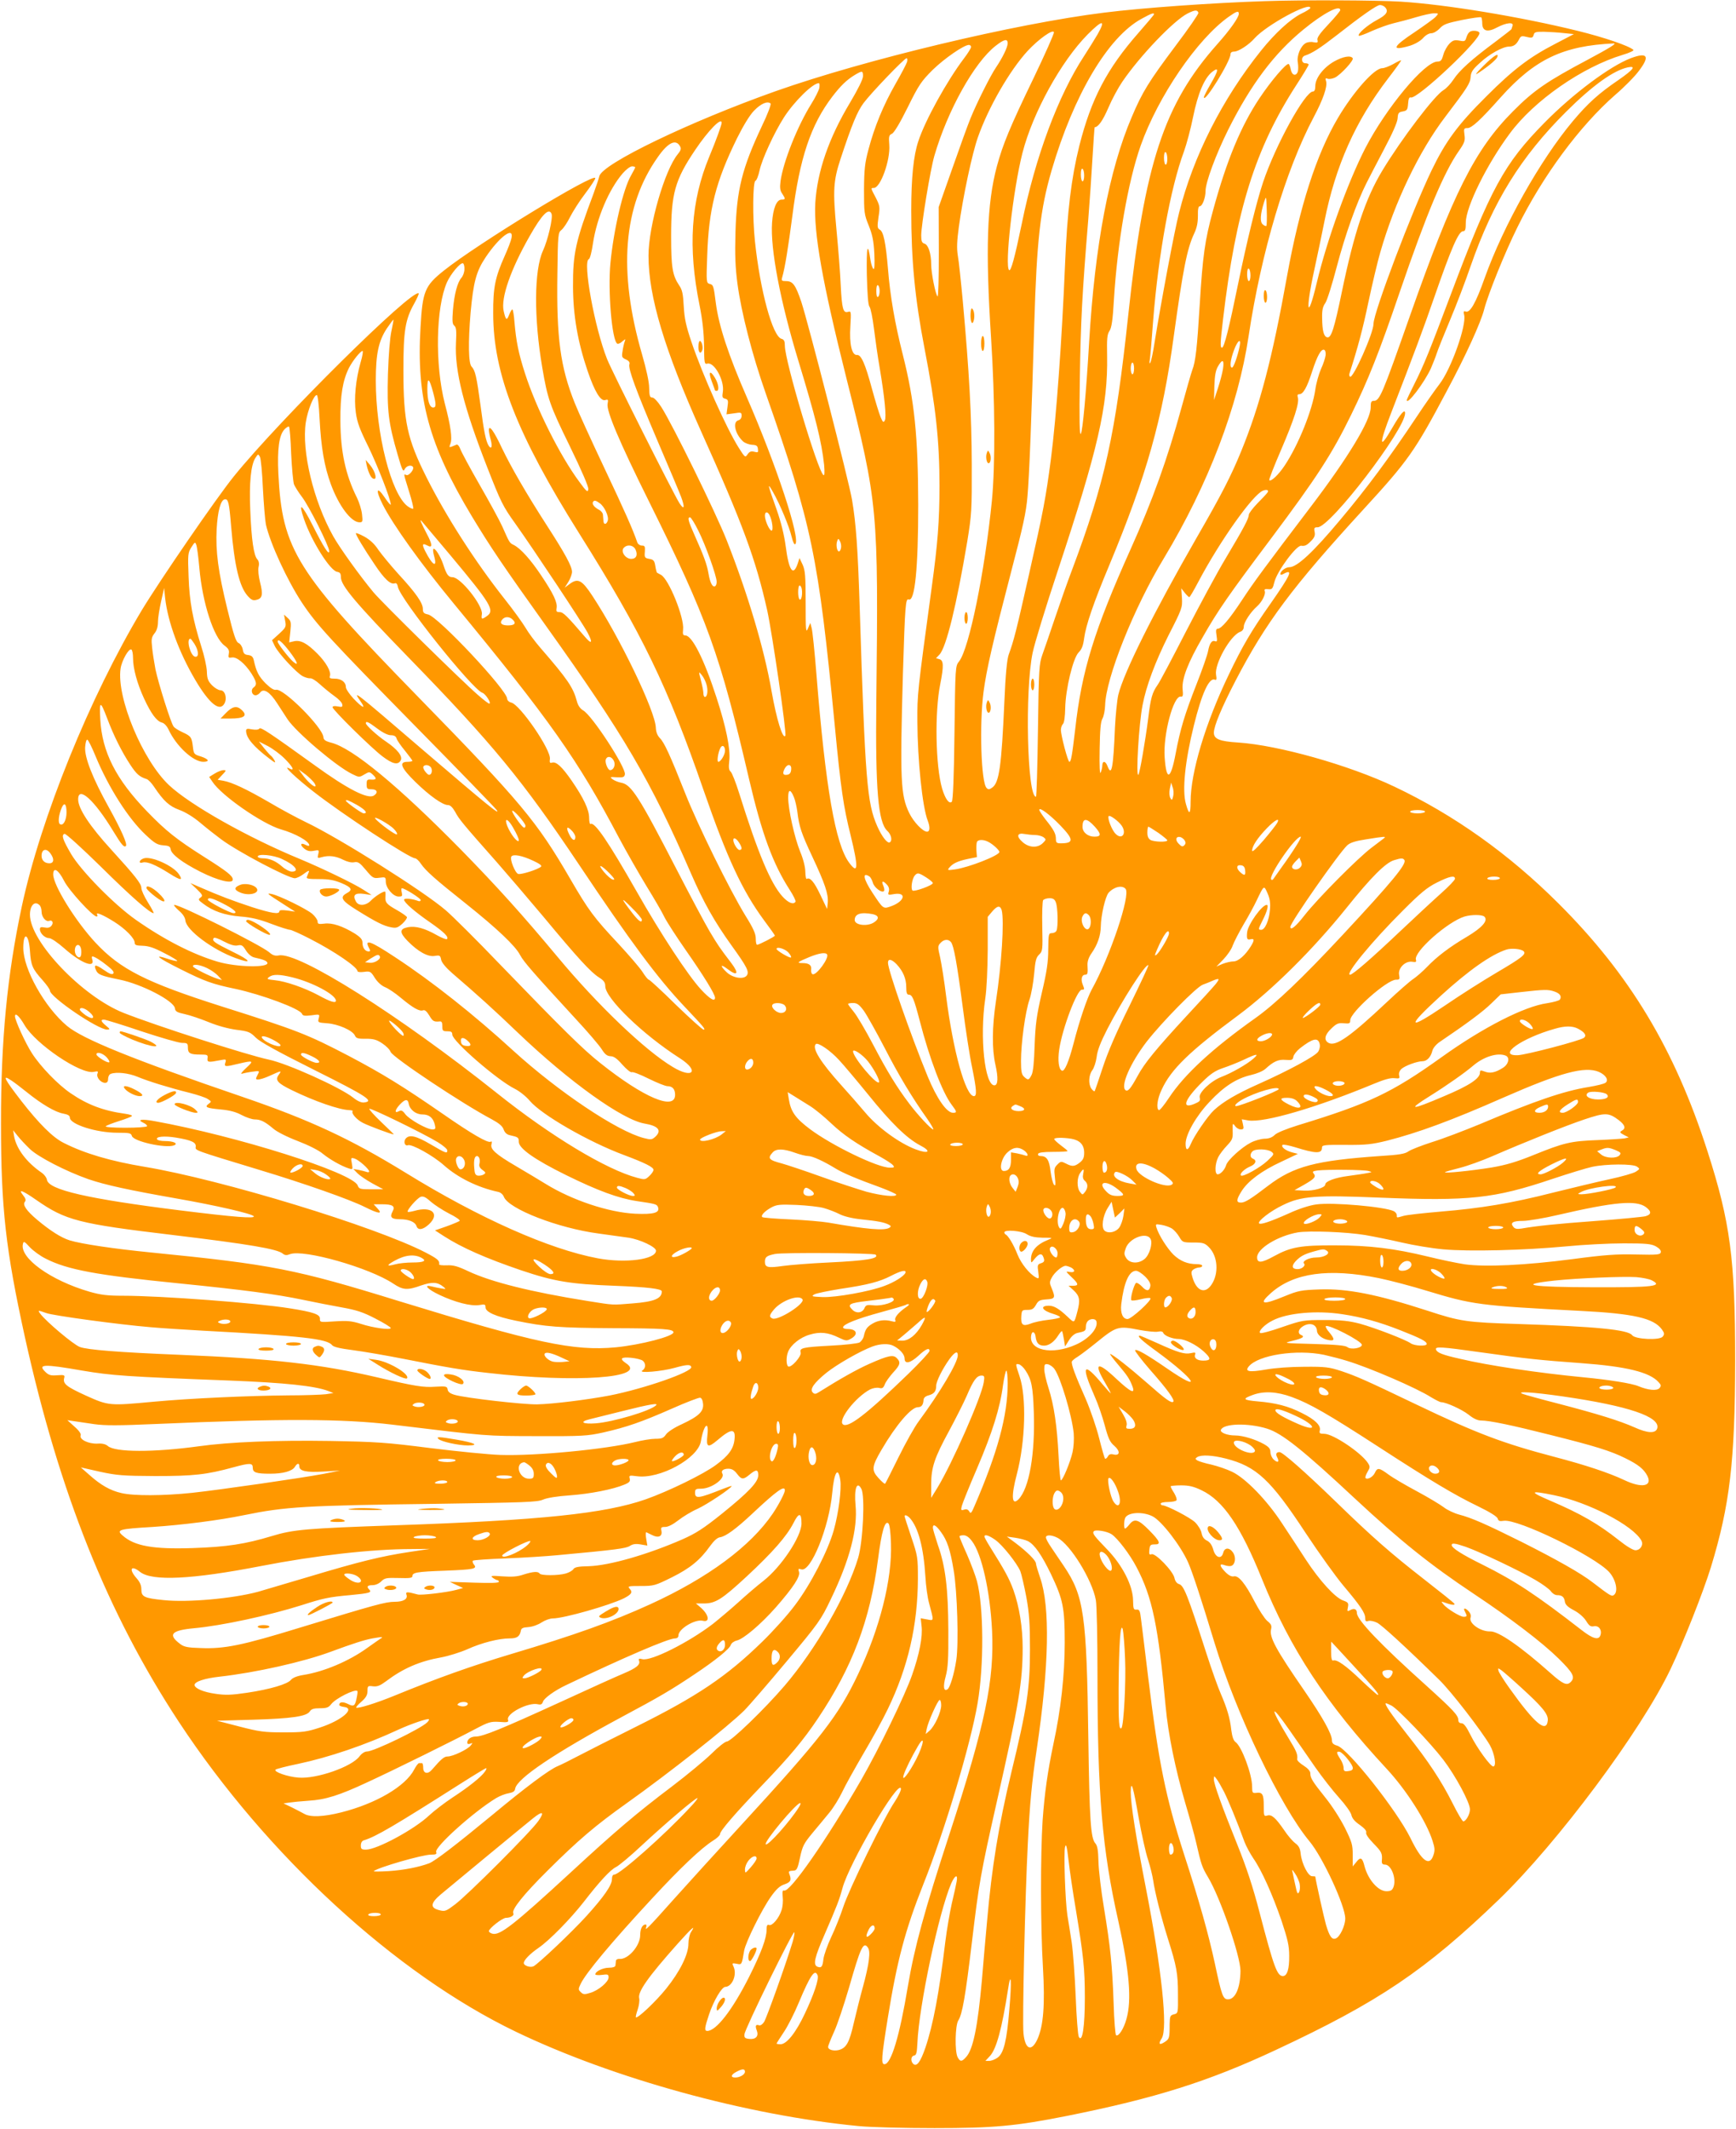 <?xml version="1.0" standalone="no"?>
<!DOCTYPE svg PUBLIC "-//W3C//DTD SVG 20010904//EN"
 "http://www.w3.org/TR/2001/REC-SVG-20010904/DTD/svg10.dtd">
<svg version="1.0" xmlns="http://www.w3.org/2000/svg"
 width="1044pt" height="1280pt" viewBox="0 0 1044 1280"
 preserveAspectRatio="xMidYMid meet">
<g transform="translate(0,1280) scale(0.1,-0.1)"
fill="#ff9800" stroke="none">
<path d="M7605 12793 c-310 -10 -735 -40 -965 -69 -533 -66 -1437 -282 -1975
-472 -519 -184 -1046 -438 -1061 -512 -3 -14 -19 -61 -35 -105 -108 -287 -124
-358 -123 -560 1 -172 28 -330 88 -506 42 -123 78 -183 106 -174 17 5 19 3 14
-23 -8 -42 69 -225 249 -587 352 -709 426 -914 602 -1670 77 -329 143 -508
245 -666 22 -34 37 -65 34 -70 -12 -20 -44 -7 -79 32 -71 79 -147 260 -260
621 -20 64 -43 122 -51 129 -11 9 -13 25 -8 68 7 70 -19 199 -77 377 -75 232
-147 374 -188 374 -14 0 -16 7 -13 36 8 70 -86 303 -133 328 -11 6 -22 12 -24
13 -2 2 -7 20 -10 40 -5 32 -11 39 -36 43 -28 5 -30 9 -27 43 2 32 0 37 -18
37 -11 0 -23 8 -27 18 -28 81 -76 189 -198 447 -78 165 -159 342 -179 393 -86
215 -110 390 -104 775 3 240 4 249 25 265 11 9 35 44 51 77 17 33 57 97 91
141 34 45 61 86 61 93 0 38 -708 -394 -911 -556 -114 -91 -128 -124 -140 -339
-26 -429 50 -708 308 -1137 115 -190 186 -295 448 -662 469 -657 626 -924 870
-1485 76 -175 141 -290 245 -435 93 -129 108 -158 90 -181 -21 -24 -85 -13
-121 22 -40 38 -37 51 4 20 62 -48 74 -31 25 34 -71 93 -81 108 -130 190 -28
47 -118 216 -200 375 -224 434 -271 508 -331 519 -18 3 -42 13 -53 21 -18 14
-16 15 26 12 38 -2 45 1 48 18 6 42 -198 355 -251 384 -18 11 -31 29 -38 56
-22 82 -55 131 -219 320 -33 38 -73 92 -89 120 -16 27 -73 107 -128 176 -177
224 -351 496 -468 729 -116 231 -139 335 -139 645 0 237 11 304 65 400 17 31
29 58 27 61 -35 34 -837 -760 -1111 -1099 -106 -131 -445 -625 -554 -805 -313
-522 -608 -1249 -722 -1782 -88 -412 -126 -807 -125 -1305 0 -510 28 -756 144
-1285 207 -935 497 -1660 925 -2311 530 -805 1304 -1516 2028 -1864 585 -281
1389 -502 2062 -567 73 -7 272 -12 455 -12 358 0 488 12 795 73 535 107 854
208 1258 397 619 289 899 478 1341 904 354 342 856 1015 1033 1387 78 163 197
465 242 611 114 373 145 637 146 1242 0 609 -29 832 -167 1260 -197 613 -468
1063 -897 1490 -298 297 -627 531 -986 701 -274 130 -698 249 -939 265 -112 7
-146 21 -146 59 0 40 46 150 130 312 182 350 340 562 769 1030 269 293 309
349 500 709 117 218 207 416 227 496 23 89 124 340 200 493 151 306 374 608
588 795 54 46 118 111 142 144 68 89 52 114 -49 76 -124 -47 -348 -214 -518
-387 -243 -246 -324 -395 -564 -1033 -128 -340 -161 -423 -220 -540 -25 -49
-45 -92 -45 -95 0 -35 105 103 145 190 12 28 28 68 35 90 7 22 43 112 80 200
37 88 93 234 124 325 135 388 302 657 574 928 159 158 284 248 371 267 53 11
35 -13 -56 -76 -120 -82 -183 -139 -274 -247 -197 -235 -417 -627 -530 -942
-54 -153 -89 -213 -115 -203 -12 4 -14 0 -9 -20 16 -62 -79 -327 -148 -416
-24 -31 -86 -119 -137 -196 -165 -248 -301 -431 -460 -620 -163 -195 -260
-285 -306 -285 -23 0 -54 -24 -54 -41 0 -6 7 -6 19 1 60 32 44 -4 -79 -180
-115 -163 -168 -254 -250 -425 -141 -293 -230 -589 -230 -766 0 -77 -9 -81
-28 -13 -24 82 -5 261 48 474 47 190 91 287 125 274 11 -5 13 2 8 30 -10 64
85 234 144 257 15 5 23 17 23 32 0 25 41 88 80 122 29 26 53 73 46 91 -4 11 1
14 20 12 24 -3 28 2 38 43 17 67 134 224 162 218 20 -3 33 2 58 28 21 21 26
34 22 55 -5 24 -2 28 18 28 76 0 526 588 526 686 0 29 -28 -3 -77 -88 -80
-139 -82 -104 -6 92 138 356 197 515 257 689 105 303 148 401 175 401 13 0 16
11 16 53 1 94 127 350 265 535 146 198 436 399 678 472 41 12 70 26 65 30 -25
24 -178 76 -337 115 -342 84 -789 158 -1061 175 -142 9 -598 11 -820 3z m723
-35 c25 -25 12 -47 -47 -78 -58 -31 -120 -85 -109 -95 2 -3 38 10 79 29 41 18
99 39 129 46 30 7 91 23 134 36 44 13 93 24 109 24 30 0 30 0 11 -21 -10 -11
-67 -52 -126 -92 -135 -89 -145 -116 -29 -82 31 10 62 28 78 45 15 18 36 30
50 30 14 0 36 13 51 29 23 25 43 32 135 51 60 12 111 19 115 16 3 -4 6 -20 6
-38 1 -46 33 -54 91 -22 54 28 100 33 91 8 -3 -9 -6 -17 -6 -19 0 -2 -44 -36
-97 -76 -143 -106 -217 -173 -252 -227 -17 -26 -44 -54 -59 -63 -53 -30 -253
-293 -368 -483 -102 -168 -170 -372 -244 -729 -46 -222 -64 -280 -88 -275 -21
4 -30 38 -31 116 -1 48 4 69 19 90 11 15 42 115 70 222 49 186 118 381 178
500 15 30 63 122 106 204 50 94 80 162 81 185 2 31 6 37 31 41 26 5 29 10 32
47 2 30 7 40 16 37 37 -14 426 352 413 389 -2 7 -16 12 -32 12 -27 0 -37 -10
-49 -48 -5 -15 -12 -17 -40 -11 -29 5 -39 2 -60 -19 -13 -14 -30 -43 -36 -66
-9 -33 -15 -41 -35 -41 -77 0 -308 -277 -434 -520 -105 -205 -230 -549 -292
-809 -57 -239 -70 -174 -15 77 19 86 46 218 61 292 66 332 186 602 384 860 44
57 79 106 77 107 -2 2 -23 -8 -47 -22 -24 -13 -54 -25 -67 -25 -47 0 -173
-142 -266 -299 -130 -220 -230 -532 -306 -951 -89 -496 -163 -776 -275 -1051
-61 -149 -117 -259 -270 -524 -259 -451 -437 -808 -470 -943 -7 -31 -16 -120
-20 -197 -10 -245 -20 -296 -45 -230 -12 31 -30 33 -31 3 0 -13 -5 -32 -10
-43 -5 -13 -8 37 -6 140 2 117 6 167 17 185 8 14 15 50 16 80 4 163 173 587
354 885 266 442 446 912 509 1335 76 504 223 998 391 1315 57 107 84 186 75
216 -6 18 -4 21 9 16 10 -4 30 0 45 7 36 19 114 104 106 116 -12 19 -60 10
-113 -20 -64 -37 -112 -100 -112 -147 0 -22 -5 -33 -14 -33 -48 0 -225 -322
-300 -545 -39 -116 -98 -357 -151 -615 -53 -260 -83 -380 -96 -380 -12 0 -11
24 6 170 77 654 194 1027 441 1409 41 63 74 118 74 123 0 4 -9 8 -20 8 -25 0
-27 38 -2 46 43 14 91 45 185 118 157 123 247 186 266 186 9 0 22 -5 29 -12z
m-448 -6 c0 -4 -24 -20 -54 -34 -66 -33 -157 -116 -242 -222 -234 -292 -408
-636 -493 -974 -29 -112 -110 -547 -147 -777 -9 -60 -21 -117 -26 -125 -5 -10
-7 -3 -3 20 3 19 12 125 20 235 31 393 104 796 185 1014 16 44 41 138 55 208
29 142 68 234 115 271 42 33 39 10 -10 -74 -22 -38 -40 -73 -40 -79 2 -39 160
217 160 259 0 10 8 16 23 16 25 0 88 41 122 80 69 78 335 223 335 182z m180
-13 c0 -5 -32 -44 -71 -85 -51 -54 -70 -81 -66 -94 4 -16 1 -18 -23 -14 -15 4
-37 1 -47 -5 -31 -16 -56 -77 -48 -117 3 -19 3 -44 0 -54 -10 -30 -35 -24 -42
10 -3 17 -9 33 -13 35 -13 8 -106 -101 -176 -206 -111 -167 -196 -370 -279
-674 -49 -179 -62 -271 -80 -565 -16 -264 -25 -344 -45 -395 -6 -16 -36 -120
-66 -230 -83 -303 -173 -554 -304 -845 -219 -488 -295 -732 -334 -1085 -19
-160 -25 -195 -35 -195 -9 0 -51 159 -51 192 0 13 6 30 13 36 7 8 12 44 13 95
2 113 47 301 81 335 19 19 27 41 33 86 10 76 57 214 151 438 225 541 320 877
388 1378 55 399 80 527 123 617 16 34 22 65 22 106 -1 40 3 57 11 57 16 0 35
52 35 92 0 52 62 219 136 368 137 273 276 458 452 602 119 98 222 152 222 117z
m-853 -16 c2 -6 -59 -95 -137 -198 -161 -215 -200 -277 -264 -429 -136 -317
-222 -774 -256 -1351 -18 -308 -39 -535 -50 -553 -8 -12 -10 83 -6 338 5 332
14 508 51 955 8 99 19 263 25 365 6 102 12 185 13 185 22 1 49 40 82 116 22
52 60 122 84 157 107 157 310 369 393 411 44 22 59 23 65 4z m243 -6 c0 -22
-54 -98 -129 -182 -321 -361 -438 -716 -536 -1630 -77 -718 -139 -1002 -339
-1534 -26 -68 -71 -196 -101 -285 -30 -89 -64 -188 -76 -221 -20 -57 -22 -82
-27 -457 -3 -219 -8 -398 -12 -398 -53 0 -67 641 -20 865 11 55 79 276 150
490 244 737 303 994 298 1295 -2 103 0 129 14 150 13 19 20 65 27 190 21 342
85 710 161 925 105 296 340 640 529 774 48 34 61 38 61 18z m-510 -3 c0 -3
-42 -53 -92 -110 -191 -217 -286 -399 -357 -680 -48 -193 -73 -394 -86 -714
-19 -457 -52 -914 -85 -1170 -31 -234 -44 -305 -131 -690 -78 -347 -92 -401
-123 -486 -10 -29 -19 -117 -26 -285 -17 -384 -31 -485 -73 -514 -17 -12 -24
-13 -34 -2 -33 33 -44 383 -18 579 18 135 55 295 168 729 69 263 88 348 96
445 11 124 24 459 41 1039 15 503 36 686 104 920 133 455 340 803 541 912 60
33 75 38 75 27z m-338 -118 c-17 -29 -54 -89 -82 -132 -156 -238 -293 -605
-375 -1008 -43 -207 -65 -287 -76 -280 -29 18 24 487 80 705 62 242 233 552
393 713 88 88 109 89 60 2z m-385 -263 c-143 -296 -186 -400 -222 -533 -60
-224 -69 -501 -35 -1030 24 -372 26 -766 5 -981 -43 -429 -137 -888 -197 -965
-23 -28 -23 -32 -28 -431 -3 -267 -9 -406 -16 -413 -16 -16 -39 16 -58 78 -40
136 -46 461 -11 632 21 106 20 141 -6 147 l-20 6 21 22 c41 44 103 299 167
680 26 161 28 186 27 465 -1 293 -15 552 -54 980 -11 118 -24 242 -30 274 -7
44 -5 88 6 170 25 184 81 446 115 541 63 179 190 400 299 519 66 71 153 133
158 112 2 -8 -53 -131 -121 -273z m3188 268 l60 -6 -113 -59 c-155 -80 -253
-155 -413 -315 -173 -172 -245 -270 -330 -446 -117 -243 -349 -854 -349 -922
0 -55 -122 -329 -141 -318 -4 3 -6 11 -4 18 52 162 80 267 114 429 23 108 55
244 72 302 86 300 233 607 390 813 133 175 150 201 153 239 2 31 12 47 57 87
54 51 137 97 174 97 27 0 44 12 59 41 13 25 15 25 57 15 21 -5 28 -2 32 14 4
17 13 20 64 19 32 -1 85 -4 118 -8z m-3345 -61 c0 -24 -31 -87 -70 -145 -33
-48 -116 -214 -153 -305 -15 -36 -64 -171 -109 -300 l-83 -235 1 -273 c0 -150
-3 -269 -8 -264 -12 12 -38 140 -38 192 0 65 -17 118 -40 125 -16 5 -20 15
-20 50 0 62 55 396 79 478 79 272 240 561 368 661 52 41 73 45 73 16z m3490
-98 c-245 -130 -325 -184 -451 -311 -229 -230 -360 -491 -622 -1236 -165 -469
-180 -505 -216 -505 -15 0 -18 -8 -18 -40 0 -77 -136 -302 -363 -600 -263
-346 -341 -451 -409 -555 -77 -117 -126 -175 -148 -175 -10 0 -12 -10 -7 -40
5 -33 4 -39 -8 -35 -20 8 -34 -12 -43 -60 -4 -22 -35 -112 -70 -200 -70 -179
-97 -267 -125 -416 -30 -159 -56 -167 -66 -22 -10 136 53 373 97 365 13 -2 15
6 11 46 -5 61 32 159 120 310 92 162 159 258 416 600 271 362 362 502 477 737
104 213 168 373 293 740 160 468 266 720 355 847 35 50 39 63 34 98 -5 37 -3
40 18 40 26 0 79 49 199 184 206 230 376 311 681 325 21 1 -24 -27 -155 -97z
m-3710 76 c0 -7 -19 -38 -42 -68 -103 -136 -235 -374 -276 -501 -28 -84 -42
-217 -42 -414 0 -300 22 -530 80 -830 68 -351 90 -557 90 -825 0 -211 -11
-349 -46 -605 -87 -640 -88 -646 -87 -815 1 -230 30 -511 62 -593 15 -39 14
-67 -4 -67 -25 0 -80 57 -107 112 -52 107 -56 198 -38 838 13 417 16 454 35
446 37 -14 57 187 57 569 -1 415 -22 623 -93 904 -47 185 -76 351 -89 516 -13
155 -27 223 -49 234 -15 9 -16 17 -8 75 10 61 8 69 -16 117 -32 60 -31 59 -12
59 40 0 100 167 93 259 -4 51 -2 59 16 67 13 6 48 64 95 159 67 136 82 157
150 225 71 69 188 150 218 150 7 0 13 -6 13 -12z m-385 -90 c-4 -13 -35 -72
-70 -133 -73 -128 -126 -257 -162 -393 -22 -82 -26 -119 -27 -242 0 -137 1
-149 28 -215 22 -55 30 -91 34 -169 3 -66 1 -97 -5 -93 -6 4 -14 28 -18 53
-17 116 -25 83 -22 -88 3 -122 8 -182 16 -192 7 -8 19 -68 27 -133 8 -65 23
-170 34 -233 30 -178 42 -299 31 -318 -8 -14 -12 -11 -25 20 -9 21 -32 97 -52
170 -41 152 -65 207 -91 204 -30 -2 -46 66 -39 172 5 89 5 93 -14 87 -29 -9
-37 17 -44 160 -3 72 -15 224 -26 339 -22 232 -18 289 24 418 70 212 101 286
139 338 47 63 246 270 259 270 5 0 6 -10 3 -22z m-265 -86 c0 -18 -30 -78 -78
-159 -128 -213 -197 -414 -209 -603 -10 -180 42 -475 187 -1053 190 -756 193
-784 180 -1942 -6 -533 11 -729 66 -780 24 -22 32 -59 15 -69 -14 -9 -48 35
-75 96 -62 140 -73 272 -106 1318 -11 350 -22 503 -46 645 -18 108 -263 1062
-305 1190 -35 103 -51 125 -92 125 -26 0 -29 3 -23 23 16 53 37 185 61 368 44
349 111 549 241 719 50 65 86 100 134 129 45 27 50 27 50 -7z m-263 -72 c-4
-16 -25 -58 -47 -93 -84 -134 -170 -350 -186 -466 -5 -39 -3 -57 10 -75 21
-32 20 -36 -4 -36 -30 0 -51 -53 -57 -139 -11 -158 50 -474 157 -826 105 -345
141 -490 156 -629 4 -47 3 -67 -4 -62 -33 20 -232 686 -232 777 0 28 -5 38
-20 42 -54 14 -129 291 -160 587 -15 142 -13 357 3 363 7 2 18 31 25 63 14 66
88 227 147 319 62 96 173 205 209 205 5 0 6 -13 3 -30z m-346 -230 c-118 -251
-151 -381 -158 -636 -4 -139 -1 -211 12 -310 23 -172 88 -426 170 -659 279
-795 316 -976 415 -1995 37 -387 52 -487 96 -664 47 -192 45 -236 -9 -163 -83
111 -142 449 -197 1132 -11 138 -24 264 -29 280 l-8 30 -14 -33 c-13 -30 -14
-15 -14 155 0 161 -3 194 -18 228 l-19 40 -11 -34 c-27 -79 -53 -42 -72 105
-9 68 -28 145 -55 222 -55 153 -57 167 -22 105 43 -75 99 -210 113 -271 8 -32
16 -49 22 -43 32 32 -114 475 -291 881 -113 259 -169 431 -187 567 -13 104
-15 111 -37 116 -20 6 -21 9 -15 169 9 280 51 445 179 706 39 78 76 139 103
167 41 42 80 59 99 43 5 -4 -17 -64 -53 -138z m-241 22 c0 -13 -34 -107 -75
-205 -110 -266 -129 -543 -58 -892 18 -90 26 -165 27 -243 1 -105 2 -113 20
-108 42 11 104 -103 93 -170 -5 -31 -3 -37 14 -41 18 -5 20 -11 14 -50 l-6
-44 45 6 c43 7 46 6 46 -15 0 -13 -8 -24 -20 -27 -36 -10 -19 -83 29 -127 11
-10 36 -19 53 -20 27 -1 34 -6 36 -25 3 -21 1 -23 -22 -17 -19 5 -29 1 -40
-15 -14 -21 -16 -20 -52 37 -74 116 -219 440 -286 639 -32 95 -42 140 -46 213
-4 76 -9 100 -28 127 -40 60 -48 109 -48 295 0 257 23 338 145 519 78 116 159
199 159 163z m-250 -142 c8 -14 4 -25 -14 -47 -78 -94 -176 -431 -176 -610 0
-246 96 -565 317 -1058 249 -553 328 -767 397 -1075 30 -137 118 -739 109
-753 -15 -25 -53 98 -83 268 -43 250 -143 586 -271 910 -65 164 -325 694 -392
798 -22 34 -44 57 -54 57 -15 0 -18 10 -19 58 0 35 -17 112 -43 202 -145 500
-114 892 96 1187 61 87 108 109 133 63z m2930 -76 c0 -19 -4 -34 -10 -34 -5 0
-10 18 -10 41 0 24 4 38 10 34 6 -3 10 -22 10 -41z m-3200 -50 c0 -3 -11 -24
-24 -47 -48 -81 -106 -329 -125 -529 -16 -167 9 -465 41 -484 5 -3 19 2 30 13
21 17 21 17 15 0 -4 -10 -10 -36 -13 -58 -6 -35 -4 -39 20 -50 18 -8 25 -18
21 -29 -8 -27 39 -154 167 -455 66 -154 131 -308 144 -342 24 -64 19 -83 -10
-38 -33 51 -406 792 -435 866 -75 188 -148 588 -110 601 7 2 18 45 25 95 23
152 95 323 179 421 20 23 45 42 56 42 10 0 19 -3 19 -6z m2700 -50 c0 -19 -4
-34 -10 -34 -5 0 -10 18 -10 41 0 24 4 38 10 34 6 -3 10 -22 10 -41z m1096
-302 c-3 -3 -13 1 -22 9 -18 15 -15 61 8 134 13 40 13 39 16 -49 2 -49 0 -91
-2 -94z m-4299 72 c9 -24 -22 -157 -52 -222 -53 -116 -55 -403 -4 -701 32
-189 45 -227 165 -472 73 -150 114 -245 112 -260 -3 -21 -10 -16 -53 43 -117
157 -261 445 -328 654 -39 121 -53 191 -63 307 -3 42 -9 77 -13 77 -3 0 -12
-14 -19 -32 -14 -38 -21 -33 -33 22 -18 78 42 250 156 450 74 131 117 174 132
134z m-241 -145 c-3 -17 -22 -66 -41 -108 -57 -128 -70 -189 -69 -346 0 -361
144 -728 516 -1320 380 -604 532 -918 749 -1545 142 -410 233 -605 364 -783
36 -48 65 -89 65 -92 0 -6 -96 -55 -107 -55 -5 0 -8 17 -8 38 0 28 -15 62 -62
137 -96 157 -286 543 -362 735 -92 232 -126 306 -153 333 -15 16 -23 36 -24
63 -4 100 -214 537 -381 791 -63 96 -87 109 -136 73 l-31 -23 22 35 c12 19 22
47 22 60 0 33 -42 110 -150 277 -125 194 -215 350 -271 466 -49 105 -79 145
-79 109 0 -11 5 -36 11 -57 11 -41 5 -62 -12 -37 -17 27 -29 85 -49 241 -24
176 -32 212 -54 235 -19 19 -21 146 -6 324 17 185 34 249 91 334 82 122 170
188 155 115z m-283 -188 c0 -18 -9 -41 -18 -51 -24 -27 -43 -98 -51 -193 -5
-67 -4 -85 8 -95 12 -10 14 -31 10 -105 -8 -167 47 -386 188 -746 82 -210 95
-236 169 -339 111 -156 404 -597 435 -656 32 -60 25 -73 -15 -26 -110 128
-132 150 -153 150 -19 0 -22 4 -19 23 7 34 -19 88 -92 197 -64 96 -124 163
-166 184 -25 12 -25 13 -68 110 -17 38 -79 151 -137 252 -58 101 -110 198
-116 215 -6 16 -15 28 -22 26 -48 -20 -47 -21 -37 6 12 31 1 109 -34 241 -60
235 -54 576 13 729 23 51 80 119 96 114 6 -2 10 -19 9 -36z m4727 -37 c0 -19
-4 -34 -10 -34 -5 0 -10 18 -10 41 0 24 4 38 10 34 6 -3 10 -22 10 -41z
m-2230 -94 c0 -16 -4 -32 -10 -35 -6 -4 -10 10 -10 35 0 25 4 39 10 35 6 -3
10 -19 10 -35z m-2936 -240 c-9 -39 -17 -143 -21 -260 -6 -220 3 -293 58 -482
27 -94 34 -108 42 -90 10 22 41 30 51 14 8 -14 -25 -54 -40 -48 -18 7 -19 15
16 -99 17 -54 28 -100 25 -103 -3 -3 -18 3 -33 14 -100 74 -192 437 -192 757
0 161 17 237 66 312 21 30 38 54 40 53 1 -2 -4 -32 -12 -68z m5101 -92 c-12
-59 -36 -128 -46 -128 -15 0 -10 46 12 105 22 60 45 75 34 23z m517 -54 c-2
-16 -14 -53 -28 -83 -13 -30 -29 -86 -34 -124 -18 -124 -102 -333 -185 -457
-36 -54 -81 -97 -92 -87 -3 3 29 85 71 182 79 184 111 283 101 316 -4 13 -2
19 9 19 23 0 46 40 77 137 31 95 54 136 72 130 7 -2 11 -17 9 -33z m-5803 -41
c-30 -106 -41 -219 -29 -304 8 -59 24 -101 75 -204 56 -115 135 -317 135 -348
0 -7 -17 13 -37 43 -48 71 -56 45 -12 -42 62 -123 230 -357 429 -598 576 -698
745 -937 993 -1408 46 -86 121 -217 166 -291 45 -73 94 -157 107 -185 14 -28
72 -118 130 -201 105 -150 174 -262 174 -283 0 -27 -31 -8 -84 49 -77 83 -241
332 -387 589 -171 300 -253 421 -277 406 -5 -3 -9 14 -9 37 0 49 -33 119 -106
225 -57 82 -92 115 -117 107 -13 -4 -16 0 -13 22 8 54 -179 326 -232 339 -14
3 -25 14 -25 23 0 52 -416 495 -476 507 -25 5 -31 11 -31 33 0 36 -41 95 -148
211 -47 52 -101 118 -120 145 -22 34 -50 60 -84 79 -28 15 -51 24 -51 20 0
-11 47 -90 112 -186 59 -89 97 -124 122 -115 9 4 16 -4 19 -22 15 -74 448
-617 508 -636 19 -6 57 -65 41 -65 -5 0 -36 24 -69 53 -97 84 -574 553 -626
615 -78 93 -204 268 -243 338 -119 212 -191 513 -165 685 12 75 48 164 66 164
6 0 13 -60 17 -144 9 -171 28 -284 68 -393 48 -130 122 -228 172 -228 19 0 20
4 15 49 -3 27 -17 71 -30 98 -69 138 -99 277 -100 463 -1 154 14 243 52 319
23 44 69 101 81 101 5 0 0 -30 -11 -67z m5186 -40 c-4 -26 -18 -79 -31 -118
l-23 -70 2 85 c2 62 8 94 22 118 27 46 38 40 30 -15z m-535 2 c0 -19 -4 -35
-10 -35 -5 0 -10 16 -10 35 0 19 5 35 10 35 6 0 10 -16 10 -35z m-4216 -141
c20 -75 20 -94 1 -94 -22 0 -35 42 -35 113 0 72 11 66 34 -19z m-853 -372 c4
-86 12 -169 17 -184 6 -14 27 -48 47 -74 44 -57 165 -299 165 -328 -1 -27 -33
23 -100 156 -66 130 -89 145 -51 35 46 -133 157 -309 199 -315 17 -3 22 -10
22 -32 0 -50 87 -154 409 -485 505 -519 684 -737 1023 -1243 308 -461 473
-683 633 -852 119 -126 131 -140 116 -140 -7 0 -82 68 -167 150 -84 83 -157
150 -162 150 -5 0 -22 21 -39 48 -17 26 -82 101 -143 167 -149 159 -180 201
-290 390 -202 348 -295 460 -920 1100 -731 749 -813 881 -836 1337 -7 149 4
232 37 267 12 12 24 19 27 16 4 -3 10 -77 13 -163z m-170 -207 c5 -94 13 -192
18 -218 26 -114 128 -336 218 -472 88 -132 169 -220 685 -745 257 -261 475
-486 485 -500 26 -37 -57 30 -434 353 -439 377 -435 373 -381 295 31 -45 5
-32 -46 22 -25 27 -46 58 -46 69 0 30 -28 51 -67 51 -28 0 -34 3 -29 16 9 25
-23 82 -76 135 -62 62 -100 82 -139 74 l-30 -7 7 64 c6 57 4 65 -16 83 l-22
20 7 -38 c7 -35 4 -40 -36 -77 l-43 -39 16 -34 c21 -44 132 -164 170 -183 16
-8 35 -13 44 -12 8 2 34 -14 57 -35 23 -21 62 -53 87 -71 25 -17 47 -40 48
-50 4 -16 -1 -18 -27 -13 -20 4 -31 2 -31 -5 0 -15 233 -245 301 -296 61 -46
93 -53 109 -23 13 25 -21 67 -89 113 -51 34 -121 98 -121 110 0 15 16 8 69
-32 33 -25 64 -40 81 -40 20 0 31 -6 35 -20 3 -11 26 -44 51 -74 24 -30 44
-57 44 -60 0 -3 -13 -6 -30 -6 -53 0 -39 -36 48 -121 85 -83 164 -139 196
-139 14 0 28 -14 44 -42 22 -42 43 -68 252 -304 58 -66 182 -211 277 -324 211
-254 286 -335 335 -366 30 -19 38 -31 38 -53 0 -72 226 -291 450 -434 119 -77
76 -125 -45 -51 -166 99 -452 373 -690 659 -211 253 -360 419 -585 649 -376
382 -650 609 -778 641 -35 9 -46 17 -47 33 -4 59 -241 296 -285 285 -13 -3
-33 10 -63 39 -41 42 -56 70 -71 140 -5 20 -13 27 -33 30 -22 2 -29 9 -33 33
-3 17 -14 34 -25 39 -16 7 -29 45 -68 205 -55 225 -71 346 -64 481 6 107 24
173 48 178 22 4 27 -18 39 -163 20 -238 50 -362 99 -417 22 -25 33 -30 54 -24
35 8 40 32 21 105 -9 36 -13 75 -9 92 5 21 2 36 -8 47 -21 23 -35 118 -42 297
-7 163 4 271 31 312 16 25 17 25 27 7 6 -10 14 -96 18 -189z m6040 -28 c-5 -7
-32 -36 -60 -64 -28 -29 -51 -60 -51 -68 0 -22 -30 -79 -138 -260 -53 -88
-161 -289 -242 -446 -81 -158 -156 -300 -168 -316 -33 -47 -42 -78 -57 -203
-17 -133 -51 -330 -59 -338 -16 -15 3 306 25 418 22 116 76 260 156 420 82
160 84 167 81 224 l-4 59 21 -27 c11 -14 24 -26 27 -26 4 0 28 42 55 93 129
244 327 523 388 547 25 10 39 2 26 -13z m-4015 -62 c29 -19 57 -81 49 -105 -8
-25 -25 -26 -26 -2 -1 9 -2 26 -3 37 0 10 -12 25 -25 31 -27 14 -42 34 -35 46
7 12 17 10 40 -7z m1022 -72 c16 -31 24 -93 12 -93 -13 0 -40 61 -40 90 0 25
16 26 28 3z m-428 -94 c43 -85 110 -272 110 -307 0 -12 -4 -23 -9 -26 -15 -10
-31 20 -40 75 -10 57 -27 104 -85 234 -37 83 -43 105 -26 105 5 0 28 -36 50
-81z m-1490 -149 c243 -291 267 -330 218 -364 -31 -22 -35 -20 -30 12 7 51
-128 222 -177 222 -24 0 -35 14 -55 75 -17 51 -50 104 -60 94 -3 -3 -1 -22 5
-43 20 -72 -9 -57 -52 27 -23 44 -20 54 10 38 34 -19 33 4 -4 73 -31 59 -43
88 -31 75 2 -2 81 -96 176 -209z m2348 47 c-2 -12 -7 -22 -13 -22 -12 0 -19
41 -10 63 6 16 7 16 16 -1 6 -10 9 -28 7 -40z m-3859 -123 c19 -210 86 -417
151 -465 25 -19 30 -29 26 -50 -4 -23 -2 -25 18 -22 29 6 79 -36 118 -96 32
-51 35 -69 12 -85 -18 -14 -9 -46 13 -46 9 0 21 8 28 17 20 27 58 3 101 -64
21 -32 49 -75 63 -97 52 -78 293 -283 388 -329 42 -21 44 -21 74 -3 29 17 31
17 50 0 26 -24 24 -33 -8 -31 -25 2 -28 -1 -28 -28 0 -27 3 -30 30 -30 33 0
41 -21 13 -38 -36 -23 -157 38 -358 184 -264 190 -323 230 -330 219 -5 -7 -21
-9 -44 -5 -30 6 -36 4 -36 -9 0 -41 43 -93 139 -166 35 -27 41 -29 32 -12 -6
11 -15 23 -20 27 -5 3 -24 24 -42 46 l-32 41 53 -27 c29 -15 75 -49 101 -75
53 -53 64 -79 27 -59 -42 21 42 -58 147 -140 175 -137 578 -401 611 -401 7 0
24 -15 36 -34 29 -42 85 -92 269 -238 188 -150 299 -255 327 -310 22 -41 77
-104 340 -390 68 -73 135 -152 150 -175 20 -32 33 -42 54 -43 19 0 39 -14 71
-51 25 -28 50 -48 56 -45 6 4 52 -14 102 -39 51 -25 101 -45 113 -45 30 0 46
-18 46 -52 0 -97 -189 -17 -450 191 -104 82 -227 204 -605 595 -137 143 -284
289 -325 324 -134 115 -637 432 -840 529 -52 25 -151 78 -220 119 -140 81
-223 120 -276 130 l-35 6 27 29 c25 26 26 29 8 29 -10 0 -34 -9 -52 -20 l-34
-21 19 -28 c53 -83 300 -254 412 -287 88 -25 171 -72 171 -96 0 -5 -9 -4 -21
2 -31 17 -38 1 -9 -22 18 -14 32 -18 57 -13 32 6 33 5 27 -20 -6 -25 -5 -26
22 -18 43 12 85 6 128 -16 24 -12 49 -18 65 -15 24 5 34 -2 71 -46 41 -49 46
-52 82 -47 36 5 38 4 38 -23 0 -38 44 -90 77 -90 22 0 24 3 19 25 -4 14 -3 25
1 25 17 0 113 -61 113 -71 0 -6 -6 -9 -14 -6 -36 14 -86 19 -86 8 0 -17 66
-74 159 -138 83 -58 111 -86 99 -99 -4 -3 -31 7 -61 24 -72 41 -127 56 -172
48 -53 -10 -54 -31 -4 -83 63 -64 122 -97 163 -90 31 5 34 3 39 -23 4 -18 28
-47 68 -82 147 -126 248 -217 396 -359 307 -293 627 -522 760 -544 83 -14 105
-42 63 -80 -19 -17 -26 -18 -68 -7 -160 41 -515 279 -786 526 -236 216 -487
415 -711 562 -150 99 -186 111 -155 53 8 -14 7 -19 -3 -19 -21 0 -37 22 -37
51 0 21 -10 33 -47 57 -72 44 -136 66 -183 59 -34 -4 -40 -2 -40 13 0 10 -15
31 -32 46 -37 31 -197 109 -243 119 -35 7 -33 5 70 -61 l70 -45 -47 7 c-33 4
-48 3 -48 -5 0 -19 -47 -12 -163 25 -113 37 -203 71 -312 119 l-60 26 39 -37
c35 -34 37 -39 22 -50 -16 -11 -14 -15 16 -37 59 -45 128 -69 223 -77 66 -5
116 -17 186 -44 53 -20 104 -36 113 -36 8 0 62 -24 118 -53 149 -76 288 -171
288 -196 0 -5 18 -7 39 -4 37 5 41 3 65 -36 16 -25 40 -47 62 -56 20 -8 63
-37 96 -65 72 -60 111 -82 132 -74 11 4 22 -6 37 -30 21 -36 28 -40 62 -37 13
2 17 -5 17 -28 0 -28 3 -31 30 -31 23 0 30 -4 30 -20 0 -39 271 -274 376 -326
28 -14 67 -45 89 -71 70 -84 354 -248 570 -328 125 -47 175 -72 175 -88 0 -8
-11 -24 -25 -37 -24 -23 -28 -23 -73 -11 -185 49 -519 250 -842 508 -594 473
-1196 852 -1313 829 -22 -4 -37 0 -58 19 -54 45 -534 285 -571 285 -6 0 6 -15
26 -33 25 -21 39 -42 41 -62 7 -58 162 -174 302 -225 104 -38 94 -16 -20 39
-109 54 -123 64 -112 81 3 6 29 -2 61 -20 39 -20 64 -28 83 -24 24 5 31 1 50
-30 14 -22 33 -38 49 -42 54 -12 76 -20 80 -32 10 -31 -185 -27 -298 6 -150
44 -322 132 -493 252 -131 92 -329 294 -389 395 -51 87 -60 115 -40 122 7 3
106 -87 220 -199 180 -178 294 -278 316 -278 3 0 -12 29 -34 64 -22 35 -40 74
-40 88 0 25 -37 72 -181 230 -130 142 -199 247 -199 302 0 84 97 -3 211 -191
50 -82 65 -100 76 -89 11 10 -29 99 -102 231 -98 176 -147 301 -143 363 2 26
7 46 13 45 5 0 28 -46 50 -100 78 -188 197 -375 301 -472 54 -51 70 -60 105
-63 33 -2 43 -7 45 -23 4 -31 69 -80 179 -136 107 -54 195 -75 195 -47 0 22
-34 49 -175 138 -164 104 -228 155 -340 271 -188 194 -271 358 -282 554 -6
114 0 115 42 5 38 -102 89 -203 138 -277 38 -58 56 -73 99 -87 10 -3 30 -24
45 -47 57 -85 91 -116 151 -138 36 -13 86 -43 128 -79 38 -32 94 -76 124 -98
99 -74 403 -234 443 -234 11 0 36 12 55 27 25 19 34 22 29 10 -4 -9 -9 -23
-12 -30 -4 -10 13 -12 72 -12 60 0 92 -6 136 -24 62 -26 70 -41 32 -61 -44
-24 -31 -45 63 -103 114 -71 160 -94 204 -102 30 -6 40 -3 68 22 18 17 30 35
27 40 -4 6 -31 25 -61 42 -62 35 -71 45 -68 83 1 15 0 28 -3 28 -15 0 -62 -31
-84 -54 -30 -32 -76 -35 -91 -5 -21 38 -5 52 48 45 l47 -7 -50 32 c-57 37
-248 129 -380 184 -313 129 -661 325 -788 444 -159 149 -317 527 -292 701 7
49 50 124 65 115 6 -4 10 -27 10 -52 0 -62 25 -153 66 -242 42 -91 76 -137
107 -145 14 -3 30 -20 41 -43 46 -99 148 -193 208 -193 41 0 34 16 -14 32 -41
12 -43 15 -48 58 -7 58 -11 64 -63 88 -24 11 -48 26 -53 34 -16 19 -92 262
-109 343 -7 39 -17 97 -20 130 -6 52 -4 64 14 87 14 17 21 41 21 70 0 23 9 79
19 123 l18 80 6 -60 c16 -143 83 -327 182 -494 84 -142 147 -193 175 -140 17
32 3 79 -24 79 -12 0 -35 14 -51 30 -24 25 -30 40 -31 83 -1 29 -16 97 -34
152 -51 162 -71 268 -76 420 -5 132 -4 142 17 175 20 32 23 33 29 15 5 -11 13
-74 19 -141z m2623 112 c15 -33 4 -56 -26 -56 -34 0 -64 43 -46 65 20 24 59
19 72 -9z m1000 -238 c5 -33 -3 -69 -13 -62 -12 7 -12 84 0 84 5 0 11 -10 13
-22z m-1738 -184 c22 -21 11 -34 -29 -34 -39 0 -52 14 -35 35 16 20 45 19 64
-1z m-1914 -146 c26 -42 27 -81 3 -76 -28 5 -55 108 -28 108 3 0 14 -15 25
-32z m573 -47 c46 -61 56 -89 21 -60 -25 21 -94 109 -94 121 0 22 27 -1 73
-61z m2506 -197 c10 -36 5 -74 -10 -74 -5 0 -9 10 -9 23 0 12 -7 47 -15 77
-14 55 -14 55 5 32 11 -13 24 -39 29 -58z m111 -397 c0 -25 -26 -67 -40 -67
-10 0 -2 55 12 83 11 22 28 13 28 -16z m-668 -62 c11 -25 -2 -55 -23 -55 -14
0 -32 47 -26 64 9 24 36 19 49 -9z m-1097 -46 c4 -12 2 -26 -5 -33 -9 -8 -16
-5 -31 13 -10 12 -16 27 -13 32 10 17 43 9 49 -12z m2163 -6 c-2 -20 -9 -29
-25 -31 -25 -4 -29 9 -13 39 17 30 42 24 38 -8z m-2879 -67 c14 -14 21 -29 18
-33 -8 -8 -50 30 -80 72 l-22 30 30 -22 c17 -11 41 -33 54 -47z m5176 -94 c-6
-24 -8 -25 -17 -9 -6 11 -7 34 -3 55 l8 37 9 -28 c6 -15 7 -40 3 -55z m-2280
-6 c7 -17 16 -56 20 -86 11 -91 24 -129 90 -270 77 -164 97 -225 93 -276 l-4
-39 -41 86 c-37 78 -62 107 -82 95 -4 -3 -7 16 -8 42 0 28 -12 77 -31 122 -34
84 -72 254 -72 325 0 52 14 53 35 1z m-2627 -46 c50 -29 66 -50 39 -50 -12 0
-107 68 -107 76 0 9 18 2 68 -26z m-1748 -44 c0 -47 -20 -83 -39 -71 -14 8 -8
58 11 101 15 33 28 20 28 -30z m5976 -78 c82 -85 83 -108 3 -108 -24 0 -29 4
-29 26 0 31 -12 55 -62 117 -21 27 -38 53 -38 58 0 19 62 -27 126 -93z m-3216
-3 c0 -9 -5 -13 -11 -10 -16 10 -69 86 -69 99 1 17 80 -71 80 -89z m5410 85
c0 -5 -20 -10 -45 -10 -25 0 -45 5 -45 10 0 6 20 10 45 10 25 0 45 -4 45 -10z
m-1825 -83 c33 -47 2 -89 -36 -50 -22 21 -50 93 -42 106 6 10 58 -28 78 -56z
m-4376 -21 c14 -14 22 -29 18 -32 -7 -7 -105 65 -129 93 -21 26 84 -32 111
-61z m698 37 c20 -26 53 -90 53 -104 0 -17 -26 6 -49 45 -35 58 -38 102 -4 59z
m3517 -23 c40 -45 39 -60 -2 -60 -40 0 -72 26 -72 59 0 55 25 55 74 1z m1097
23 c-5 -10 -41 -56 -80 -102 -46 -53 -71 -77 -71 -65 0 27 32 76 88 134 48 50
82 68 63 33z m-4221 -85 c0 -27 -18 -22 -35 12 -22 43 -18 57 10 30 14 -13 25
-32 25 -42z m3506 25 c29 -21 54 -41 54 -45 0 -12 -78 -10 -101 2 -13 8 -19
21 -19 45 0 19 3 35 6 35 3 0 30 -17 60 -37z m-742 -13 c18 0 40 -6 51 -13 17
-13 17 -15 -3 -35 -32 -32 -84 -29 -123 6 -39 34 -32 57 13 48 17 -3 45 -6 62
-6z m900 -32 c8 -13 7 -21 -2 -30 -10 -10 -17 -8 -33 9 -23 22 -18 46 8 41 9
-2 21 -11 27 -20z m670 -35 c-20 -32 -57 -87 -83 -122 -25 -36 -49 -70 -53
-75 -4 -6 -10 -8 -13 -4 -20 20 144 258 177 258 5 0 -8 -26 -28 -57z m531 49
c-6 -5 -39 -30 -75 -57 -82 -61 -326 -307 -405 -408 -53 -68 -85 -94 -85 -69
0 26 291 442 342 490 18 16 48 26 114 36 111 18 120 18 109 8z m-3881 -27 c20
-30 20 -45 3 -45 -13 0 -37 40 -37 60 0 18 18 10 34 -15z m1499 4 c28 -14 67
-50 67 -61 0 -21 -186 -94 -268 -105 -44 -6 -46 -5 -33 11 21 25 50 39 111 52
l55 11 -3 39 c-1 21 0 45 3 52 6 15 39 16 68 1z m-5639 -71 c24 -33 20 -58 -7
-58 -29 0 -47 18 -47 45 0 41 30 48 54 13z m1391 -32 c79 -36 110 -76 60 -76
-13 0 -39 13 -58 30 -39 34 -76 50 -118 50 -16 0 -29 5 -29 10 0 19 94 10 145
-14z m1512 -11 c37 -17 53 -29 47 -35 -17 -17 -122 -50 -138 -44 -19 7 -51 88
-41 104 10 17 64 7 132 -25z m4610 -42 c-16 -16 -47 -12 -47 7 0 5 10 20 22
32 l22 22 10 -23 c7 -16 6 -26 -7 -38z m629 46 c14 -23 -72 -128 -371 -449
-243 -261 -404 -414 -523 -499 -261 -185 -429 -340 -522 -481 -29 -44 -56 -77
-61 -74 -17 10 -9 69 17 123 56 122 167 230 459 446 205 152 451 396 652 646
148 185 237 274 288 288 42 13 53 13 61 0z m-4776 -84 c26 -28 30 -36 16 -33
-10 1 -35 23 -55 47 -43 53 -15 42 39 -14z m3818 23 c4 -32 -4 -35 -30 -11
-25 23 -23 45 5 41 16 -2 23 -11 25 -30z m-7103 -63 c28 -57 173 -215 196
-215 6 0 7 5 3 11 -11 19 36 -1 103 -43 68 -43 123 -99 123 -126 0 -14 10 -17
48 -18 36 -1 69 -12 130 -44 46 -23 81 -45 78 -47 -3 -3 -28 3 -56 12 -92 31
-64 8 78 -63 144 -72 188 -88 327 -117 159 -34 390 -120 401 -150 5 -12 16
-14 57 -9 50 7 50 7 44 -18 -7 -25 -5 -26 51 -30 67 -5 152 -43 166 -73 7 -17
18 -21 66 -20 45 0 65 -5 99 -28 23 -15 46 -38 50 -51 13 -33 430 -311 608
-405 44 -24 65 -41 72 -62 7 -19 19 -30 38 -34 50 -11 53 -14 53 -40 0 -39 94
-106 285 -200 189 -93 313 -139 425 -156 116 -17 120 -19 127 -36 13 -34 -25
-45 -137 -40 -160 8 -379 81 -538 179 -37 23 -116 70 -177 106 -125 73 -159
104 -149 134 4 14 2 18 -5 14 -16 -10 -112 45 -286 166 -243 168 -365 243
-568 350 -247 129 -310 154 -766 298 -452 144 -607 222 -757 383 -120 129
-254 345 -254 410 0 47 31 29 65 -38z m5185 20 c22 -14 40 -29 40 -34 0 -13
-109 -53 -122 -45 -12 8 -4 70 13 90 16 19 23 18 69 -11z m-342 6 c7 -4 16
-21 21 -37 7 -29 54 -65 67 -51 4 4 2 18 -4 32 -14 30 -2 33 22 6 12 -13 15
-27 11 -41 -7 -21 -5 -22 33 -15 74 12 64 -41 -13 -71 -54 -20 -51 -23 -119
80 -54 82 -62 125 -18 97z m3522 -14 c0 -8 -38 -47 -84 -88 -46 -41 -157 -144
-247 -229 -174 -165 -284 -260 -300 -260 -33 0 132 201 318 386 107 107 146
139 204 168 76 38 109 45 109 23z m270 3 c0 -5 -18 -10 -41 -10 -24 0 -38 4
-34 10 3 6 22 10 41 10 19 0 34 -4 34 -10z m-2251 -64 c31 -37 -92 -404 -204
-606 -28 -52 -73 -184 -109 -324 -29 -111 -54 -168 -69 -163 -20 6 -27 62 -17
128 19 128 107 359 136 359 17 0 17 1 4 34 -11 30 -4 56 16 56 15 0 17 8 14
58 -1 22 7 47 25 72 36 52 54 105 55 160 1 67 27 180 47 203 33 36 82 47 102
23z m868 -127 c-5 -63 -30 -119 -52 -119 -19 0 -19 3 6 53 29 56 40 97 27 97
-29 0 -113 -118 -118 -165 -4 -39 0 -47 20 -42 24 6 25 -5 3 -41 -34 -55 -76
-92 -105 -92 -16 0 -45 -7 -66 -15 l-37 -16 42 43 c23 24 49 61 56 83 8 22 38
80 66 128 29 48 64 113 79 145 44 92 43 91 65 41 14 -32 18 -59 14 -100z
m-6300 41 c68 -34 97 -60 68 -60 -22 0 -155 70 -155 81 0 16 26 10 87 -21z
m2523 -99 c0 -24 -21 -8 -63 47 -66 86 -65 93 2 25 34 -33 61 -66 61 -72z
m2490 103 c11 -28 14 -143 4 -168 -3 -9 -16 -16 -28 -16 -20 0 -21 -5 -22 -98
0 -75 -9 -135 -39 -262 -32 -140 -38 -188 -43 -315 -3 -101 -9 -159 -18 -177
-17 -33 -21 -34 -46 -11 -14 13 -18 31 -18 94 0 107 26 298 51 369 11 32 23
101 28 154 7 81 12 100 30 117 21 20 22 27 19 167 -2 81 1 153 5 160 5 6 22
12 38 12 22 0 32 -6 39 -26z m-6112 -16 c7 -7 12 -24 12 -39 0 -32 26 -63 46
-55 19 7 28 -12 13 -30 -9 -11 -22 -14 -41 -10 -22 4 -28 2 -28 -11 0 -24 30
-53 55 -53 13 0 51 -26 91 -61 99 -88 186 -123 169 -68 -4 10 -3 19 0 19 13 0
51 -24 93 -58 31 -24 40 -38 33 -45 -8 -8 -24 -1 -57 22 -50 35 -63 34 -46 -3
11 -25 31 -33 139 -55 134 -27 328 -127 335 -173 2 -19 13 -25 60 -35 32 -7
96 -29 143 -48 53 -22 116 -39 166 -46 73 -9 83 -13 117 -47 26 -26 129 -83
357 -197 314 -157 358 -186 294 -193 -16 -2 -39 8 -65 29 -78 62 -397 206
-509 229 -125 26 -676 203 -873 281 -248 99 -562 428 -562 590 0 56 29 86 58
57z m5786 -30 c16 -63 0 -322 -35 -550 -23 -153 -24 -285 -3 -378 18 -80 16
-125 -6 -125 -58 0 -89 289 -55 520 9 60 14 179 15 297 l0 196 26 31 c31 37
49 39 58 9z m-775 -24 c36 -8 40 -27 9 -48 -39 -28 -118 -19 -118 13 0 37 37
49 109 35z m1299 -6 c14 -14 16 -57 3 -77 -20 -31 -59 35 -41 70 12 22 21 24
38 7z m2379 -9 c24 -24 -14 -66 -104 -120 -104 -61 -182 -120 -243 -184 -25
-26 -61 -57 -80 -70 -19 -12 -91 -75 -160 -140 -221 -208 -307 -268 -350 -245
-30 16 -24 49 17 87 31 30 42 34 75 31 33 -3 38 -1 38 18 0 48 221 244 275
244 22 0 24 3 19 29 -8 40 37 85 78 79 23 -4 27 -1 23 12 -15 47 191 229 293
260 41 12 106 12 119 -1z m-1897 -101 c0 -18 -55 -111 -74 -127 -14 -11 -13
-5 4 34 37 86 70 130 70 93z m-6850 -104 c6 -88 14 -108 77 -178 23 -26 43
-54 43 -61 0 -39 290 -236 345 -235 18 1 17 3 -7 23 -31 26 -35 37 -13 37 9 0
110 -31 225 -70 115 -38 225 -70 245 -70 32 0 35 -3 35 -29 0 -34 14 -41 76
-41 41 0 45 -2 42 -22 -3 -25 4 -26 76 -12 36 7 38 6 31 -15 -8 -25 -1 -26 80
-6 89 21 94 19 45 -26 -25 -23 -36 -38 -25 -34 10 3 39 9 63 12 43 6 44 5 33
-15 -6 -11 -11 -23 -11 -26 0 -13 38 -4 88 19 66 30 67 30 48 3 -23 -32 -7
-50 79 -92 137 -67 285 -118 345 -120 14 -1 23 -3 21 -6 -11 -12 24 -52 62
-71 35 -18 171 -69 185 -69 2 0 -32 33 -75 74 -43 41 -75 77 -72 80 7 7 323
-147 412 -201 31 -19 57 -41 57 -49 0 -21 -8 -18 -100 36 -87 51 -128 61 -150
35 -15 -18 -6 -47 13 -40 23 9 152 -63 216 -120 84 -75 204 -134 324 -160 17
-3 31 -15 37 -30 28 -73 327 -189 570 -221 63 -9 144 -20 180 -25 71 -11 165
-56 165 -78 0 -53 -183 -77 -350 -46 -293 55 -712 241 -1155 514 -332 204
-574 317 -980 456 -659 225 -963 348 -1058 428 -134 113 -262 341 -262 468 0
101 33 87 40 -17z m5539 52 c17 -21 36 -126 71 -393 17 -133 42 -295 56 -360
27 -134 30 -173 11 -173 -50 0 -125 270 -167 600 -11 91 -28 196 -36 233 -15
64 -15 70 2 88 20 22 47 25 63 5z m-5231 -45 c2 -12 1 -29 -2 -38 -9 -22 -36
2 -36 32 0 41 32 47 38 6z m4252 -16 c13 -14 20 -28 17 -31 -6 -7 -87 41 -87
51 0 16 50 1 70 -20z m4423 6 c17 -17 -9 -38 -162 -128 -80 -47 -219 -135
-308 -196 -230 -156 -240 -137 -29 56 169 154 303 248 395 278 31 10 90 4 104
-10z m-4189 -19 c13 -22 -64 -127 -87 -119 -7 2 -10 14 -9 27 4 27 -12 40 -52
40 -38 0 -31 6 41 36 59 24 98 30 107 16z m-2690 -11 c10 -16 -31 -43 -61 -39
l-28 3 35 23 c39 24 46 26 54 13z m3108 -48 c39 -42 58 -87 58 -138 0 -33 4
-45 15 -45 21 0 31 -23 65 -153 60 -233 138 -437 194 -510 31 -41 32 -47 7
-47 -38 0 -97 85 -152 218 -102 248 -239 640 -239 684 0 26 22 22 52 -9z
m-4147 -23 c23 -11 53 -32 66 -46 l24 -26 -25 7 c-46 14 -150 66 -150 76 0 15
41 10 85 -11z m5548 -226 c-81 -163 -132 -282 -162 -374 -24 -74 -46 -137 -48
-140 -3 -3 -11 4 -19 14 -20 28 -17 83 5 112 10 13 22 49 26 79 4 39 24 90 64
168 89 173 233 398 247 384 3 -2 -49 -112 -113 -243z m-5034 170 c122 -30 261
-105 261 -140 0 -17 -33 -7 -106 33 -80 43 -196 84 -261 90 -47 5 -51 7 -35
19 23 18 63 17 141 -2z m5552 -40 c-11 -14 -91 -102 -177 -194 -181 -196 -251
-281 -293 -359 -41 -75 -57 -94 -71 -86 -35 22 27 164 127 294 95 121 297 326
336 341 18 6 46 18 62 25 39 16 42 12 16 -21z m2037 -45 c33 -11 45 -29 33
-48 -4 -7 -39 -16 -76 -22 -138 -19 -388 -147 -636 -325 -299 -214 -434 -278
-863 -409 -71 -22 -127 -45 -140 -58 -15 -15 -35 -23 -62 -23 -22 -1 -59 -11
-83 -24 -53 -27 -138 -104 -147 -134 -8 -28 -34 -56 -51 -56 -19 0 -17 63 3
103 9 18 33 49 53 70 32 34 36 43 34 88 -1 47 0 49 14 30 8 -12 23 -21 34 -21
18 0 20 4 14 30 l-7 31 39 -7 c96 -15 410 77 757 221 60 25 99 36 122 33 30
-3 33 -2 28 17 -3 13 2 27 13 38 22 20 96 47 128 47 26 0 50 25 59 63 4 16 22
38 44 53 163 110 264 185 311 232 l56 54 115 13 c150 17 171 17 208 4z m-4628
-84 c17 -21 5 -45 -23 -45 -27 0 -62 33 -52 49 9 16 61 13 75 -4z m475 -32
c19 -27 75 -127 125 -223 86 -167 164 -297 258 -429 23 -34 39 -61 34 -61 -12
0 -93 87 -144 155 -75 99 -133 194 -218 356 -44 84 -96 172 -115 195 -19 23
-35 45 -35 48 0 3 13 6 30 6 24 0 37 -9 65 -47z m2745 37 c0 -11 -90 -79 -105
-80 -5 0 11 21 37 45 46 44 68 55 68 35z m-7404 -43 c41 -35 26 -52 -19 -22
-20 14 -37 30 -37 35 0 17 28 11 56 -13z m-389 -79 c67 -115 339 -299 417
-282 25 5 28 4 22 -11 -8 -22 20 -55 46 -55 12 0 18 7 18 24 0 13 7 27 16 30
34 13 107 5 162 -18 65 -27 188 -65 312 -96 47 -12 96 -28 109 -37 23 -15 24
-16 6 -29 -27 -20 -14 -26 72 -34 55 -5 92 -15 127 -34 27 -14 62 -26 78 -26
35 0 61 -13 111 -55 21 -19 85 -51 148 -75 65 -25 127 -56 151 -77 42 -34 112
-74 157 -88 23 -7 23 -6 17 30 -7 35 -6 36 16 30 25 -8 88 -63 88 -78 0 -5 -8
-6 -17 -2 -10 3 -31 9 -48 12 l-30 5 25 -26 c14 -14 54 -41 90 -61 l65 -35
-73 0 c-67 0 -73 2 -81 23 -29 77 -725 297 -1223 387 -76 14 -107 9 -66 -10
15 -7 25 -17 22 -21 -3 -5 -62 -9 -132 -9 -73 0 -122 4 -116 9 5 5 41 19 79
31 39 12 74 26 78 30 5 4 -13 10 -40 14 -131 18 -227 54 -329 124 -75 51 -180
159 -232 240 -39 60 -102 198 -102 222 0 25 26 1 57 -52z m2276 -45 c5 -8 6
-17 3 -20 -7 -7 -86 76 -86 90 0 10 71 -49 83 -70z m6777 52 c13 -14 21 -28
17 -31 -8 -8 -77 34 -77 47 0 18 37 8 60 -16z m289 -29 c42 -22 54 -41 37 -55
-20 -17 -352 -104 -400 -105 -125 -3 25 103 224 159 61 18 106 18 139 1z
m-1839 -35 c0 -15 -42 -41 -67 -41 -31 0 -29 16 5 34 31 17 62 20 62 7z
m-6010 -31 c21 -11 41 -24 45 -30 16 -27 -81 6 -106 36 -17 21 14 18 61 -6z
m1172 -7 c26 -23 22 -35 -9 -31 -20 2 -29 9 -31 26 -4 26 14 29 40 5z m5124
-18 c4 -15 0 -34 -9 -48 -18 -27 -177 -113 -356 -193 -135 -60 -216 -108 -270
-158 -37 -34 -120 -155 -140 -204 -17 -42 -31 -41 -31 2 0 56 64 168 145 253
85 91 161 140 248 160 35 8 73 24 87 37 49 45 78 58 122 54 38 -3 43 0 46 19
2 12 20 35 40 51 76 59 108 67 118 27z m-2890 -98 c29 -31 107 -124 173 -205
140 -174 234 -265 313 -307 72 -37 55 -55 -25 -25 -99 37 -230 133 -305 223
-38 45 -102 118 -142 162 -127 141 -178 224 -154 248 13 12 87 -38 140 -96z
m174 -8 c37 -47 74 -118 66 -126 -16 -16 -156 151 -156 186 0 19 56 -18 90
-60z m-4580 26 c13 -14 21 -28 17 -31 -8 -8 -77 34 -77 47 0 18 37 8 60 -16z
m1237 4 c43 -21 56 -39 28 -39 -22 0 -95 39 -95 50 0 15 20 12 67 -11z m5660
-14 c-37 -33 -132 -87 -191 -109 -65 -25 -140 -97 -131 -125 5 -18 0 -24 -31
-37 -83 -35 -61 26 48 133 49 48 76 66 123 82 33 11 89 33 125 50 78 37 95 39
57 6z m1517 19 c28 -11 19 -52 -16 -74 -46 -29 -77 -35 -110 -22 -24 9 -28 8
-28 -7 0 -35 -65 -78 -215 -141 -201 -86 -225 -86 -87 0 101 63 212 141 261
183 63 54 146 80 195 61z m-4524 -43 c0 -20 -19 -41 -37 -41 -18 0 -16 30 3
51 19 21 34 16 34 -10z m5085 -55 c41 -18 61 -49 41 -65 -8 -7 -54 -18 -102
-26 -150 -24 -327 -85 -656 -224 -92 -38 -220 -87 -285 -107 -65 -21 -129 -46
-143 -56 -20 -15 -56 -21 -170 -28 -389 -27 -520 -62 -673 -178 -107 -82 -140
-102 -164 -102 -30 0 -29 17 5 71 39 60 119 120 238 175 l99 47 -35 9 c-38 10
-68 33 -57 45 4 4 38 -3 75 -14 125 -39 162 -40 162 -3 0 16 11 18 143 17 122
-1 157 3 247 25 188 48 385 120 705 261 340 149 485 188 570 153z m-9545 -53
c14 -9 55 -40 91 -69 89 -72 172 -121 220 -129 27 -5 39 -12 39 -24 0 -40 158
-91 286 -91 72 0 82 -2 87 -19 8 -33 202 -76 253 -57 28 11 -2 26 -53 26 -23
0 -45 4 -48 10 -11 17 43 22 112 11 96 -16 123 -29 120 -55 -2 -23 -20 -17
385 -140 269 -81 541 -177 631 -222 84 -42 111 -45 77 -9 l-23 25 49 0 c66 0
82 -11 65 -43 -19 -35 -7 -47 44 -47 53 0 92 -16 100 -42 9 -26 38 -22 74 11
69 64 17 112 -88 81 -19 -5 -37 -8 -39 -5 -8 8 58 84 79 90 14 5 31 -3 59 -29
22 -19 72 -52 111 -72 39 -19 68 -39 63 -44 -5 -4 -40 -19 -79 -33 l-69 -24
54 -35 c109 -70 253 -133 464 -205 199 -67 296 -83 561 -93 201 -8 285 -18
285 -34 0 -43 -46 -62 -175 -72 -129 -10 -105 -12 -275 15 -337 54 -574 113
-713 178 -63 30 -91 38 -129 36 -26 -1 -47 1 -47 5 4 23 -9 34 -80 71 -300
156 -1228 439 -1690 516 -205 34 -362 80 -488 144 -65 32 -148 115 -254 251
-106 137 -119 164 -59 123z m8015 -12 c7 -13 -30 -24 -55 -16 -28 9 -15 25 20
25 16 0 31 -4 35 -9z m-115 -41 c47 -24 59 -40 30 -40 -25 0 -72 23 -89 44
-19 23 10 21 59 -4z m-280 2 c0 -10 -233 -102 -256 -102 -16 0 3 20 36 39 82
46 220 85 220 63z m1973 -31 c18 -18 -5 -31 -52 -31 -54 0 -87 23 -60 41 16
11 98 4 112 -10z m-4794 -69 c30 -18 88 -66 130 -106 73 -69 150 -122 292
-199 36 -20 72 -43 79 -52 11 -13 8 -15 -19 -15 -73 0 -346 132 -479 231 -88
66 -116 105 -128 180 l-7 43 39 -24 c21 -13 63 -39 93 -58z m3033 52 c22 -11
27 -19 19 -27 -12 -12 -81 15 -81 33 0 15 27 12 62 -6z m-102 -24 c42 -42 15
-53 -50 -20 -55 28 -58 40 -11 40 28 0 48 -7 61 -20z m-5342 -16 c7 -36 43
-64 82 -64 41 0 65 -20 75 -62 6 -24 4 -28 -15 -28 -33 0 -139 60 -163 92 -16
22 -24 25 -39 17 -28 -15 -23 10 9 43 30 31 46 32 51 2z m7032 11 c0 -17 -67
-65 -92 -65 -31 0 -20 19 29 50 53 34 63 36 63 15z m-3356 -25 c37 -14 32 -30
-8 -30 -38 0 -57 17 -35 31 17 11 13 11 43 -1z m3176 -3 c0 -21 -22 -37 -52
-37 -38 0 -35 18 5 35 40 18 47 18 47 2z m426 -82 c37 -29 43 -49 17 -63 -14
-8 -12 -12 13 -25 l29 -15 -25 -6 c-14 -2 -86 -7 -160 -10 -163 -6 -205 -16
-385 -89 -106 -43 -168 -61 -255 -76 -117 -19 -289 -37 -280 -28 3 3 43 14 90
26 47 12 132 43 190 68 198 86 445 185 558 223 126 42 146 42 208 -5z m-9557
-172 c49 -48 218 -135 352 -182 102 -35 245 -66 529 -116 235 -41 457 -92 466
-107 10 -15 -111 -6 -441 35 -560 70 -795 124 -803 185 -2 12 -15 30 -29 40
-94 64 -156 147 -169 225 l-5 32 28 -35 c15 -19 48 -54 72 -77z m4161 87 c-39
-31 -130 -52 -130 -31 0 11 99 50 130 50 l25 1 -25 -20z m2102 -26 c52 -9 78
-36 78 -84 0 -30 -6 -43 -26 -59 -32 -25 -46 -26 -84 -6 -28 14 -31 14 -51 -6
-19 -19 -21 -28 -15 -78 5 -44 4 -53 -5 -44 -7 7 -16 43 -21 80 -8 70 -23 93
-61 93 -10 0 -17 5 -14 13 3 8 30 12 90 12 48 0 87 2 87 5 0 3 -18 18 -40 34
-22 17 -40 33 -40 38 0 9 50 10 102 2z m-652 -34 c0 -5 -18 -10 -41 -10 -24 0
-38 4 -34 10 3 6 22 10 41 10 19 0 34 -4 34 -10z m368 -36 c24 -17 30 -39 8
-31 -8 3 -31 9 -50 13 l-36 6 0 -44 c0 -48 -13 -68 -43 -68 -32 0 -17 78 23
113 34 31 65 34 98 11z m3559 1 c30 -13 33 -17 23 -30 -18 -21 -83 -19 -111 4
l-24 20 25 10 c35 14 45 13 87 -4z m-4937 -15 c30 -11 66 -20 80 -20 26 0 95
-32 165 -75 44 -27 129 -63 273 -115 50 -19 92 -38 92 -42 0 -16 -87 -7 -178
17 -51 15 -175 55 -274 91 -100 36 -206 71 -235 79 -80 21 -89 31 -56 67 21
23 63 23 133 -2z m2866 6 c18 -14 17 -16 -23 -54 -43 -41 -149 -100 -160 -89
-10 10 20 39 55 54 34 14 42 37 17 47 -18 7 -19 28 -3 44 17 17 90 15 114 -2z
m-4854 -51 c11 -25 -2 -55 -23 -55 -14 0 -32 47 -26 64 9 24 36 19 49 -9z m91
11 c3 -8 3 -23 0 -34 -3 -13 3 -25 19 -36 19 -14 21 -18 8 -26 -8 -6 -24 -9
-35 -8 -16 2 -21 12 -23 47 -4 47 2 71 17 71 5 0 11 -6 14 -14z m6516 -26
c-31 -27 -114 -70 -134 -70 -34 0 -11 21 66 60 85 42 109 46 68 10z m-2743
-14 c6 -26 -1 -46 -17 -46 -5 0 -9 16 -9 35 0 40 17 47 26 11z m292 -23 c23
-13 59 -38 78 -55 31 -27 33 -33 19 -41 -40 -22 -195 47 -210 93 -15 46 36 47
113 3z m-5128 17 c0 -11 -52 -40 -71 -40 -7 0 -2 11 11 25 23 25 60 34 60 15z
m8025 -4 c18 -13 17 -14 -7 -30 -13 -9 -86 -30 -161 -46 -75 -16 -227 -53
-337 -80 -251 -64 -433 -94 -675 -114 -104 -9 -206 -20 -225 -26 -43 -12 -40
-13 -40 5 0 8 -8 18 -17 23 -52 27 -370 55 -467 41 -39 -5 -105 -26 -163 -53
-117 -52 -172 -70 -181 -61 -12 12 69 75 143 110 110 54 194 61 580 45 541
-22 690 -6 1040 112 99 33 207 66 240 73 83 18 246 19 270 1z m-7884 -47 c17
-12 28 -23 25 -26 -10 -10 -63 9 -91 33 l-30 25 33 -5 c19 -3 47 -15 63 -27z
m4553 3 c-4 -19 -1 -32 10 -41 20 -17 20 -42 1 -67 -15 -19 -15 -19 -30 0 -20
26 -19 86 1 114 20 29 25 28 18 -6z m1716 18 c24 -7 23 -7 -10 -13 -19 -4 -70
-11 -113 -17 -78 -10 -137 -32 -137 -51 0 -20 -71 -40 -128 -37 l-57 3 57 32
c64 37 74 48 58 68 -9 11 -5 14 22 18 58 7 282 5 308 -3z m-1420 -57 l25 -25
-40 7 c-71 12 -112 44 -89 68 10 10 77 -22 104 -50z m-689 14 c7 -16 7 -31 -1
-52 l-12 -30 -19 24 c-19 23 -25 61 -12 74 13 14 34 6 44 -16z m2179 -37 c33
-33 23 -43 -20 -19 -22 13 -40 26 -40 31 0 16 40 8 60 -12z m-1592 -19 c58
-43 60 -51 12 -51 -30 0 -47 6 -65 25 -55 54 -15 74 53 26z m-2945 -4 c18 -8
38 -21 46 -30 12 -15 11 -17 -3 -17 -23 0 -96 38 -96 50 0 14 15 13 53 -3z
m5952 4 c-11 -11 -164 -41 -204 -41 -25 1 -25 1 -6 12 47 28 235 53 210 29z
m-4837 -17 c26 -18 20 -34 -13 -34 -27 0 -39 14 -31 35 7 19 16 19 44 -1z
m-4660 -58 c177 -123 252 -143 823 -211 457 -55 628 -84 660 -112 12 -10 23
-11 43 -3 82 31 477 -81 621 -177 58 -39 85 -41 168 -11 66 22 97 21 132 -7
19 -16 19 -16 -11 -11 -18 3 -43 8 -58 12 -53 13 -25 -17 47 -51 93 -44 189
-69 239 -61 34 6 38 4 38 -14 0 -28 61 -55 182 -80 180 -37 260 -43 588 -45
302 -1 360 -5 360 -25 0 -24 -196 -75 -346 -90 -255 -24 -481 25 -1299 276
-630 195 -772 222 -1495 294 -223 22 -419 51 -491 73 -51 16 -116 57 -196 124
-65 55 -88 90 -74 107 8 10 6 20 -10 40 -32 40 -6 31 79 -28z m6516 -79 l28
28 -6 -45 c-4 -25 -15 -56 -25 -70 -20 -28 -65 -38 -88 -19 -21 18 -12 87 18
136 l24 38 10 -48 10 -47 29 27z m3164 36 c35 -26 34 -45 -3 -55 -16 -4 -149
-17 -295 -28 -244 -18 -358 -30 -450 -46 -26 -4 -40 -2 -49 10 -21 25 -3 36
57 36 31 0 127 16 212 36 341 79 470 90 528 47z m-4943 -6 c28 -8 70 -24 93
-36 28 -14 76 -26 134 -32 98 -10 133 -17 162 -31 15 -8 16 -12 5 -19 -30 -19
-134 -10 -369 31 -36 6 -138 15 -227 19 -90 4 -166 10 -169 14 -10 10 15 36
55 58 32 17 50 19 151 15 63 -3 138 -11 165 -19z m1003 -30 c-2 -12 -7 -22
-13 -22 -12 0 -19 41 -10 63 6 16 7 16 16 -1 6 -10 9 -28 7 -40z m365 12 c13
-20 2 -50 -15 -44 -19 7 -40 44 -32 56 8 14 35 7 47 -12z m85 -11 c2 -14 -4
-43 -13 -64 -13 -31 -18 -36 -25 -24 -21 32 -2 126 23 118 6 -3 13 -16 15 -30z
m151 -21 c6 -8 14 -28 17 -45 6 -28 4 -32 -14 -32 -22 0 -32 18 -32 61 0 31
11 37 29 16z m1376 -7 c-19 -21 -83 -46 -93 -36 -12 13 58 56 92 56 18 0 18
-1 1 -20z m-1447 -23 c16 -18 -8 -61 -36 -65 -18 -3 -22 1 -22 25 0 45 34 69
58 40z m1610 4 c19 -12 -30 -23 -64 -15 -31 8 -14 24 26 24 14 0 31 -4 38 -9z
m-1050 -47 c13 -9 33 -31 44 -50 19 -33 22 -34 85 -34 58 0 68 -3 93 -28 54
-54 61 -158 16 -225 -39 -58 -89 -40 -114 41 -10 32 -9 39 5 50 9 6 25 12 35
12 10 0 18 5 18 10 0 6 -15 10 -33 10 -55 0 -99 18 -140 57 -38 38 -88 117
-102 162 -7 23 -6 23 31 17 22 -4 49 -14 62 -22z m1992 6 c0 -5 -20 -10 -45
-10 -25 0 -45 5 -45 10 0 6 20 10 45 10 25 0 45 -4 45 -10z m831 -9 c18 -15
21 -22 13 -31 -19 -19 -54 -2 -54 26 0 29 10 30 41 5z m-3696 -31 c22 -14 48
-20 95 -21 61 0 63 -1 35 -12 -71 -28 -105 -67 -105 -119 1 -23 1 -23 23 5 26
31 42 34 51 11 10 -25 7 -32 -15 -39 -19 -6 -21 -12 -15 -51 5 -42 5 -44 -14
-34 -39 21 -89 83 -111 138 -22 57 -56 114 -71 120 -4 2 -8 8 -8 13 0 18 104
10 135 -11z m2035 -5 c52 -9 151 -29 220 -45 69 -16 181 -35 250 -41 155 -14
486 -6 740 18 102 10 257 18 345 18 135 0 165 -3 193 -18 21 -12 32 -24 30
-35 -3 -15 -19 -17 -148 -14 -118 3 -190 -2 -385 -28 -283 -37 -524 -48 -646
-31 -46 7 -147 28 -224 47 -198 48 -349 67 -555 67 -207 1 -268 -10 -368 -65
-76 -42 -102 -43 -102 -7 0 53 125 129 245 150 69 11 291 3 405 -16z m-1291
-23 c15 -27 -7 -99 -37 -122 -36 -29 -87 -26 -108 5 -15 23 -15 30 -3 63 23
60 125 97 148 54z m-6644 -119 c131 -67 307 -99 795 -148 398 -40 587 -65 755
-100 66 -14 169 -34 230 -45 89 -16 127 -28 202 -67 51 -26 93 -52 93 -57 0
-14 -107 1 -180 25 -54 17 -80 20 -156 15 -89 -6 -91 -6 -90 16 1 26 -40 40
-179 62 -204 33 -778 76 -1006 76 -94 0 -133 5 -200 24 -235 68 -423 204 -401
288 4 18 9 15 41 -20 20 -21 63 -53 96 -69z m6085 32 c0 -14 -4 -25 -8 -25
-17 0 -44 40 -38 55 9 25 46 0 46 -30z m-2200 31 c0 -8 -65 -45 -92 -51 -41
-10 -35 11 10 34 33 18 82 28 82 17z m3820 -16 c24 -16 -15 -40 -65 -40 -42 0
-86 -22 -73 -36 12 -12 -12 -34 -38 -34 -34 0 -39 18 -13 47 30 31 52 43 109
59 57 16 62 16 80 4z m-2714 -23 c23 -23 -53 -36 -281 -47 -110 -5 -235 -15
-277 -21 -90 -13 -108 -9 -108 25 0 29 11 37 60 47 45 10 596 6 606 -4z
m-2726 -22 c26 -16 5 -25 -57 -25 -38 0 -85 -5 -106 -11 -53 -14 -55 -7 -5 21
66 37 124 42 168 15z m5780 -21 c0 -19 -4 -34 -10 -34 -5 0 -10 18 -10 41 0
24 4 38 10 34 6 -3 10 -22 10 -41z m-5046 -16 c56 -37 69 -58 36 -58 -12 0
-42 20 -68 45 -56 53 -39 59 32 13z m5213 6 c8 -21 -21 -44 -54 -44 -27 0 -30
16 -6 42 20 22 52 23 60 2z m-2046 -24 c28 -16 24 -33 -8 -27 -26 5 -25 4 10
-30 44 -41 46 -53 10 -53 l-27 0 32 -29 c35 -33 39 -58 21 -126 -19 -72 -17
-71 -57 -33 -53 50 -83 68 -114 68 -58 0 -41 -30 29 -50 23 -7 40 -16 38 -20
-3 -4 -35 -11 -72 -15 -37 -4 -85 -14 -106 -23 -47 -18 -59 -7 -55 48 3 33 5
35 37 35 28 0 37 6 51 30 14 26 23 30 63 33 52 3 55 10 32 66 -14 32 -14 39 0
65 16 31 62 70 83 71 7 0 22 -5 33 -10z m-3971 -30 c19 -19 26 -40 14 -40 -13
0 -74 42 -74 51 0 17 40 9 60 -11z m6197 -6 c14 -14 23 -28 20 -30 -7 -7 -60
21 -76 40 -24 28 27 19 56 -10z m-3222 4 c-8 -20 -67 -57 -124 -78 -87 -34
-295 -71 -374 -68 -64 3 -70 4 -50 16 12 7 82 21 155 33 169 25 237 43 307 79
60 31 93 38 86 18z m1442 -23 c23 -23 33 -42 31 -56 -5 -33 -23 -34 -51 -3
-14 14 -29 24 -35 21 -12 -8 -37 -96 -28 -104 3 -4 29 -1 57 6 27 7 53 10 57
6 11 -11 -114 -125 -137 -125 -29 0 -44 35 -38 89 16 132 47 201 89 201 11 0
36 -16 55 -35z m1405 -9 c68 -14 197 -48 288 -76 277 -84 313 -89 925 -121
319 -16 440 -44 489 -111 16 -23 17 -29 5 -44 -19 -23 -166 -16 -184 9 -24 33
-220 52 -680 67 -316 10 -352 15 -550 80 -305 99 -484 134 -650 128 -110 -4
-127 -7 -210 -41 -133 -55 -159 -49 -81 20 137 121 347 150 648 89z m1641 -13
c71 -36 11 -43 -347 -42 -382 1 -468 15 -240 40 142 15 411 26 494 21 36 -3
77 -11 93 -19z m-4357 -8 c9 -22 -21 -100 -39 -103 -22 -4 -23 47 -2 88 17 33
32 38 41 15z m3484 -35 c11 -7 -3 -10 -45 -9 -43 0 -54 3 -40 9 27 12 67 12
85 0z m-4730 -18 c0 -19 -34 -62 -50 -62 -17 0 -21 20 -9 42 21 40 59 53 59
20z m2717 -47 c5 -16 -22 -55 -39 -55 -12 0 -10 44 4 58 16 16 27 15 35 -3z
m-2221 -7 c16 -26 -145 -128 -180 -115 -22 9 -20 21 9 55 46 54 152 92 171 60z
m548 3 c12 -18 -65 -43 -116 -39 -45 5 -51 3 -60 -18 -13 -28 -49 -32 -72 -8
-33 32 -19 40 92 53 59 7 114 14 122 16 8 1 18 3 22 4 4 0 9 -3 12 -8z m2716
-1 c0 -6 -29 -10 -66 -10 -41 0 -63 4 -59 10 3 6 33 10 66 10 33 0 59 -4 59
-10z m-2466 -9 c6 -10 -43 -75 -51 -68 -2 3 3 21 11 41 15 35 29 45 40 27z
m-174 -39 c-44 -30 -72 -62 -66 -78 4 -11 0 -13 -22 -7 -40 11 -80 6 -114 -14
-34 -20 -44 -34 -53 -75 -3 -15 -15 -32 -26 -39 -12 -6 -89 -15 -173 -19 -170
-9 -189 -14 -181 -41 7 -22 -58 -95 -75 -84 -12 8 -13 56 -1 87 16 42 73 88
130 104 62 19 111 14 176 -18 39 -19 48 -20 69 -8 50 26 40 60 -16 60 -16 0
-28 4 -28 10 0 18 80 51 228 91 81 22 149 42 151 45 2 2 9 4 15 3 6 0 0 -8
-14 -17z m-2162 -14 c-6 -18 -94 -61 -107 -53 -16 9 5 44 32 55 34 13 79 12
75 -2z m3902 -17 c0 -28 -22 -47 -41 -35 -14 8 -11 25 8 46 23 26 33 22 33
-11z m-6912 -5 c44 -16 436 -69 627 -85 66 -6 208 -15 315 -21 600 -32 748
-49 777 -87 9 -11 47 -20 125 -30 62 -8 201 -32 308 -53 258 -51 350 -67 505
-84 525 -61 964 -30 830 58 -42 28 -31 39 31 33 30 -3 62 -11 70 -18 19 -16
18 -46 -4 -59 -25 -17 118 -5 193 16 76 21 97 22 102 6 10 -29 -283 -131 -492
-172 -132 -25 -340 -51 -434 -53 -81 -2 -430 38 -496 57 -28 8 -41 18 -43 32
-3 19 -8 21 -75 17 -71 -5 -121 3 -347 56 -342 80 -632 113 -1191 136 -369 15
-553 30 -599 47 -38 14 -203 153 -238 200 -16 22 -15 22 36 4z m7795 -7 c114
-17 223 -47 347 -96 122 -48 160 -67 160 -83 0 -15 -73 -12 -96 4 -33 23 -215
93 -306 118 -66 17 -110 22 -213 22 -127 0 -133 -1 -253 -42 -68 -24 -127 -40
-133 -36 -15 9 27 52 74 75 88 46 265 62 420 38z m-2529 -64 c-34 -60 -78 -95
-117 -95 l-32 1 45 37 c24 20 60 52 80 69 48 44 53 41 24 -12z m-4159 20 c0
-13 -41 -19 -63 -10 -15 6 -15 8 3 16 25 10 60 7 60 -6z m5208 3 c14 -41 -42
-106 -123 -142 -145 -65 -288 -34 -268 59 5 26 23 18 26 -12 5 -38 19 -53 51
-53 30 0 61 23 86 63 10 15 19 26 22 24 2 -2 7 -24 11 -48 l7 -44 24 38 c14
23 33 39 49 43 48 10 52 13 52 37 0 13 5 28 12 35 16 16 45 15 51 0z m-2198
-8 c8 -13 -12 -47 -35 -60 -28 -15 -37 12 -16 45 17 26 40 33 51 15z m3513
-22 c7 -7 12 -19 12 -28 0 -24 31 -49 68 -56 39 -8 41 4 6 46 -15 17 -24 34
-21 37 15 14 217 -90 217 -112 0 -20 -66 -31 -87 -14 -12 10 -66 15 -202 19
-186 5 -186 5 -128 19 61 15 76 25 52 35 -22 8 -18 33 7 50 27 19 59 21 76 4z
m-1053 -24 c44 -8 93 -13 108 -10 19 4 30 1 33 -8 7 -17 56 -36 93 -36 38 -1
103 -33 150 -75 46 -42 45 -55 -3 -55 -37 0 -57 16 -49 37 5 12 0 14 -25 8
-38 -8 -77 3 -204 61 -54 24 -100 44 -103 44 -20 0 9 -28 103 -96 233 -171
282 -254 60 -101 -122 84 -185 120 -192 109 -2 -4 38 -57 91 -118 106 -120
149 -181 139 -191 -11 -11 -46 14 -158 113 -105 92 -209 174 -222 174 -3 0 18
-29 48 -64 56 -66 69 -86 86 -130 19 -50 -10 -36 -96 44 -114 108 -140 99 -68
-23 19 -32 34 -61 34 -63 0 -3 -22 21 -49 53 -117 140 -132 118 -48 -72 20
-44 47 -123 61 -175 21 -78 31 -100 57 -122 37 -32 35 -62 -5 -52 -17 4 -27 1
-34 -13 -6 -10 -13 -15 -17 -12 -3 4 -19 59 -35 123 -16 64 -52 169 -80 234
-65 146 -89 212 -84 227 3 6 19 19 36 29 17 11 65 47 107 81 127 103 134 105
266 79z m460 -88 c0 -35 -20 -45 -34 -17 -14 25 -3 53 18 49 10 -2 16 -13 16
-32z m-1942 -7 c39 -20 67 -52 67 -76 0 -36 34 -29 84 17 44 41 66 50 66 28 0
-7 -57 -69 -127 -137 -252 -244 -366 -332 -395 -303 -28 28 79 164 165 209 16
8 40 12 53 9 20 -5 26 -1 35 21 5 15 28 46 49 70 44 47 48 63 23 88 -21 22
-51 16 -164 -34 -75 -33 -181 -93 -305 -171 -19 -12 -26 -12 -36 -2 -20 20 7
58 82 119 64 51 202 130 277 158 47 17 97 19 126 4z m3532 -39 c276 -39 355
-47 602 -65 273 -20 413 -54 467 -114 16 -17 17 -23 6 -36 -15 -18 -68 -13
-126 11 -39 17 -177 39 -334 54 -269 26 -567 70 -740 111 -103 23 -137 36
-144 55 -8 20 28 18 269 -16z m-4445 -27 c0 -12 -4 -25 -10 -28 -12 -8 -24 40
-16 62 6 15 8 15 16 3 6 -8 10 -25 10 -37z m-1080 -6 l45 -21 -39 -4 c-22 -2
-49 -1 -62 2 -29 8 -56 35 -48 48 8 12 45 3 104 -25z m2380 15 c0 -44 -106
-222 -235 -397 -25 -33 -79 -130 -121 -215 -42 -85 -78 -157 -81 -160 -3 -3
-20 12 -40 34 -43 47 -41 69 19 171 88 150 178 255 218 255 22 0 32 14 34 43
1 14 11 23 30 28 33 9 46 24 46 57 0 27 37 101 79 160 33 45 51 53 51 24z
m2202 3 c40 -9 102 -25 137 -36 139 -42 423 -165 507 -219 27 -16 54 -30 61
-30 29 0 124 -43 165 -75 28 -23 54 -35 74 -35 52 0 185 -28 419 -87 272 -68
361 -96 450 -140 77 -38 110 -64 132 -106 32 -63 -34 -75 -137 -26 -95 45
-238 92 -417 139 -312 82 -470 141 -835 316 -315 151 -360 170 -451 201 -74
24 -96 27 -222 26 -84 0 -178 -7 -234 -17 -99 -17 -127 -12 -101 19 57 69 288
104 452 70z m-1795 -94 c36 -54 45 -97 50 -248 9 -254 -28 -462 -92 -527 -41
-41 -45 19 -10 151 52 198 59 465 16 590 -25 75 -25 75 -4 71 10 -2 28 -18 40
-37z m174 9 c37 -50 105 -279 116 -386 3 -36 0 -84 -7 -115 -14 -61 -59 -169
-70 -169 -4 0 -10 66 -14 148 -9 177 -27 304 -61 409 -14 43 -25 93 -25 111 0
29 3 33 21 30 12 -2 30 -14 40 -28z m-5846 -10 c178 -30 261 -36 890 -60 328
-13 510 -32 590 -63 l30 -12 -45 -7 c-25 -3 -126 -7 -225 -7 -245 -2 -593 -18
-810 -38 -268 -25 -271 -25 -409 37 -118 54 -139 71 -130 106 5 17 0 19 -41
16 -38 -3 -51 0 -70 18 -52 49 -15 51 220 10z m5565 -77 c0 -193 -61 -417
-200 -738 -18 -43 -23 -47 -31 -32 -7 12 -17 16 -31 11 -19 -6 -20 -3 -14 22
4 16 45 118 92 227 92 215 138 362 156 500 7 48 16 87 20 87 4 0 8 -35 8 -77z
m1693 24 c55 -31 30 -44 -29 -15 -52 26 -74 56 -33 43 13 -4 41 -17 62 -28z
m-1837 -18 c-14 -89 -189 -486 -279 -634 l-37 -60 0 81 c0 102 20 161 109 324
37 69 85 163 105 209 40 94 60 121 89 121 17 0 19 -5 13 -41z m2094 31 c0 -5
-20 -10 -44 -10 -25 0 -48 5 -51 10 -4 6 13 10 44 10 28 0 51 -4 51 -10z
m-3450 -63 c0 -25 -26 -67 -41 -67 -9 0 -4 33 12 78 11 28 29 20 29 -11z
m5138 4 c18 -11 -27 -20 -64 -13 -31 6 -13 22 26 22 14 0 31 -4 38 -9z m-1725
-15 c26 -20 21 -38 -10 -34 -20 2 -29 9 -31 26 -4 25 13 29 41 8z m-204 -45
c107 -39 217 -102 516 -296 322 -209 463 -293 604 -361 72 -35 115 -62 118
-74 4 -14 12 -17 36 -13 84 13 546 -212 634 -308 40 -44 56 -116 30 -137 -14
-12 -21 -8 -128 74 -72 56 -216 137 -428 244 -217 108 -302 145 -375 164 -30
8 -73 28 -93 44 -21 16 -94 60 -163 97 -69 37 -146 82 -171 101 -56 41 -66 42
-81 9 -11 -24 -44 -43 -56 -31 -3 4 2 20 12 37 16 27 16 32 2 54 -41 62 -209
175 -262 175 -27 0 -31 3 -27 20 8 30 -29 66 -108 105 -80 41 -157 61 -267 70
-88 8 -93 15 -27 39 66 24 144 20 234 -13z m1628 4 c395 -57 591 -123 569
-193 -10 -31 -58 -29 -137 7 -88 39 -219 80 -453 141 -109 28 -207 55 -219 60
-43 17 58 11 240 -15z m-5169 -44 c5 -46 -25 -75 -125 -122 -49 -22 -88 -48
-98 -63 -15 -22 -25 -26 -64 -26 -25 0 -80 -9 -123 -20 -174 -43 -597 -84
-808 -77 -69 2 -258 21 -420 41 -267 34 -324 38 -605 43 -325 5 -604 -6 -790
-32 -270 -37 -504 -37 -547 2 -13 11 -33 16 -63 14 -53 -2 -109 25 -100 49 4
9 -9 29 -37 53 l-43 39 40 -6 c22 -3 77 -11 122 -18 65 -9 144 -9 370 1 759
33 1123 32 1423 -4 587 -71 551 -68 865 -69 279 -1 307 1 403 22 141 32 230
63 412 143 85 38 162 67 170 66 9 -1 16 -15 18 -36z m-1675 -6 c2 -12 -38 -19
-61 -10 -14 5 -14 7 -2 16 18 11 60 8 63 -6z m1392 -4 c-35 -34 -258 -100
-362 -108 -80 -6 -102 9 -35 25 20 5 109 27 197 49 164 41 217 50 200 34z
m2870 -87 c21 -33 13 -54 -20 -54 -22 0 -25 3 -20 20 4 13 -3 37 -21 67 l-27
46 36 -27 c20 -15 43 -39 52 -52z m977 24 c122 -56 135 -101 15 -49 -91 40
-137 67 -137 82 0 15 40 5 122 -33z m-5039 -33 c2 -12 -38 -19 -61 -10 -14 5
-14 7 -2 16 18 11 60 8 63 -6z m1937 -41 c0 -19 -4 -34 -10 -34 -5 0 -10 18
-10 41 0 24 4 38 10 34 6 -3 10 -22 10 -41z m2930 -3 c90 -28 213 -126 529
-421 274 -255 453 -398 711 -570 227 -151 413 -293 513 -391 88 -87 102 -113
72 -142 -22 -22 -46 -12 -119 53 -181 161 -315 254 -364 252 -58 -2 -131 49
-118 84 4 10 -1 25 -10 35 -22 25 -38 24 -24 0 14 -27 13 -31 -8 -31 -22 0
-101 49 -122 75 -14 17 -13 18 3 12 44 -16 70 -20 63 -8 -4 6 -85 71 -179 144
-203 158 -314 255 -539 474 -183 177 -315 293 -333 293 -20 0 -25 -12 -14 -32
15 -28 3 -35 -21 -13 -11 10 -20 30 -20 45 0 20 -9 31 -39 48 -52 29 -127 52
-173 52 -47 0 -91 17 -86 33 13 39 162 44 278 8z m-3366 -41 c-8 -72 3 -77 62
-27 82 70 109 71 101 2 -6 -56 -36 -97 -111 -152 -75 -56 -287 -159 -423 -207
-247 -86 -631 -126 -1503 -156 -540 -19 -615 -25 -746 -65 -159 -48 -269 -65
-474 -72 -238 -8 -351 12 -422 75 -41 35 -24 40 180 52 180 12 400 40 550 71
249 51 367 58 1152 68 536 8 610 10 645 25 24 11 88 21 162 26 123 9 261 36
329 65 29 12 35 19 31 36 -5 19 -3 20 43 14 137 -19 368 107 385 210 17 101
50 131 39 35z m536 -30 c0 -21 -4 -42 -10 -45 -6 -4 -10 13 -10 45 0 32 4 49
10 45 6 -3 10 -24 10 -45z m2731 -30 c16 -12 28 -27 26 -34 -11 -32 -127 14
-127 51 0 22 60 11 101 -17z m-2844 -17 c-10 -49 -27 -84 -37 -78 -24 15 0
105 28 105 11 0 13 -8 9 -27z m224 -20 c14 -37 8 -77 -13 -81 -20 -4 -32 42
-22 82 8 33 22 33 35 -1z m-789 -18 c1 -11 -64 -46 -71 -39 -3 2 6 15 19 29
24 25 50 30 52 10z m3260 -24 c184 -47 269 -126 481 -449 80 -121 182 -263
226 -315 102 -121 131 -164 131 -194 0 -20 4 -23 20 -18 10 3 34 -2 52 -11 29
-15 172 -146 371 -341 73 -70 256 -308 307 -395 29 -52 41 -128 20 -128 -17 0
-99 113 -136 188 -26 52 -41 72 -55 72 -12 0 -19 7 -19 19 0 28 -30 60 -188
203 -283 254 -422 400 -422 441 0 23 -16 30 -40 17 -18 -10 -19 -8 -14 17 5
25 2 30 -29 41 -48 17 -141 119 -223 244 -37 57 -101 155 -143 218 -91 140
-220 273 -302 312 -31 15 -87 34 -125 43 -38 8 -76 20 -84 25 -13 9 -13 11 0
20 24 15 90 12 172 -9z m-4632 -11 c0 -5 -22 -10 -49 -10 -28 0 -53 5 -56 10
-4 6 15 10 49 10 31 0 56 -4 56 -10z m1040 1 c0 -10 -54 -31 -81 -31 -24 0
-24 16 -1 29 21 13 82 14 82 2z m-596 -32 c17 -14 26 -30 26 -50 0 -25 -4 -29
-29 -29 -60 0 -87 92 -30 99 4 1 18 -8 33 -20z m151 -20 c8 -15 15 -36 15 -46
0 -14 -8 -9 -36 19 -24 23 -35 42 -31 52 9 22 35 10 52 -25z m-1815 7 c0 -29
21 -36 105 -36 76 0 132 15 148 41 14 23 27 25 27 4 0 -29 40 -38 144 -32
l101 6 -100 -20 c-133 -25 -616 -95 -791 -114 -172 -18 -351 -19 -425 -1 -66
15 -124 48 -193 110 l-50 44 115 -26 c102 -22 137 -25 334 -26 228 0 306 8
470 53 99 27 115 26 115 -3z m7124 -2 c19 -18 13 -34 -13 -34 -22 0 -45 25
-36 40 9 15 31 12 49 -6z m-4212 -34 c27 -36 38 -37 76 -5 39 32 52 32 52 -4
0 -41 -57 -101 -218 -231 -111 -89 -156 -118 -237 -154 -210 -92 -440 -158
-564 -162 -64 -1 -86 -6 -93 -18 -5 -8 -25 -20 -46 -26 -47 -13 -149 -13 -157
0 -9 14 -39 12 -96 -6 -37 -13 -70 -15 -127 -11 -68 5 -75 4 -58 -9 11 -8 23
-14 28 -14 4 0 8 -5 8 -10 0 -7 -52 -8 -147 -5 l-148 5 40 -19 40 -18 -40 -11
c-53 -15 -213 -34 -233 -28 -67 18 -74 17 -67 -3 8 -25 -20 -41 -72 -41 -54 0
-119 -18 -568 -155 -348 -107 -455 -129 -599 -123 -76 2 -100 7 -122 24 -76
57 -55 82 82 95 167 15 453 77 649 139 127 41 165 49 289 60 117 11 134 16
117 33 -18 18 -12 27 19 27 18 0 39 9 53 23 20 20 31 22 105 20 64 -2 82 0 82
11 0 22 25 27 196 33 175 7 196 11 174 37 -7 9 -10 20 -6 23 4 4 93 10 199 14
106 4 244 13 307 19 358 33 415 41 438 56 17 11 35 14 64 9 l41 -7 -7 42 c-4
23 -3 40 1 38 5 -2 20 -10 35 -17 37 -19 62 -8 56 24 -5 22 -2 25 22 25 18 0
47 15 78 39 28 22 80 54 117 70 57 26 205 125 205 137 0 2 -24 -6 -52 -17
-146 -58 -168 -61 -168 -24 0 22 4 25 37 25 61 0 146 61 127 91 -10 16 6 29
36 29 21 0 36 -9 52 -30z m621 -37 c9 -52 -10 -201 -39 -303 -35 -124 -139
-326 -233 -450 -43 -58 -132 -157 -197 -220 -214 -209 -391 -328 -759 -511
-143 -71 -300 -151 -350 -177 -49 -26 -104 -53 -121 -60 -50 -20 -193 -127
-394 -294 -216 -178 -343 -276 -379 -290 -61 -23 -152 -41 -243 -47 -53 -3
-94 -4 -90 0 26 22 292 99 344 99 30 0 36 3 31 16 -11 29 224 241 361 324 22
13 55 26 75 29 27 5 37 12 39 27 9 61 240 216 642 432 221 118 295 161 435
255 125 83 213 154 220 178 4 11 19 22 35 26 40 8 145 97 236 200 105 120 148
186 139 213 -6 19 -4 21 14 15 57 -18 167 253 186 460 11 124 35 162 48 78z
m-1973 17 c0 -5 -20 -10 -44 -10 -25 0 -48 5 -51 10 -4 6 13 10 44 10 28 0 51
-4 51 -10z m3645 -91 c23 -67 3 -106 -29 -56 -18 28 -38 125 -30 139 10 15 41
-28 59 -83z m-4035 61 c0 -5 -19 -10 -42 -10 -32 0 -39 3 -28 10 20 13 70 13
70 0z m2490 -41 c23 -42 10 -316 -19 -414 -67 -224 -255 -550 -443 -770 -121
-141 -322 -335 -347 -335 -10 0 -52 -33 -92 -73 -41 -40 -146 -127 -234 -194
-221 -167 -342 -270 -615 -522 -341 -314 -425 -380 -470 -366 -11 3 -20 10
-20 15 0 16 81 80 103 80 28 0 51 15 44 27 -13 21 62 114 207 258 183 182 286
270 476 405 257 183 613 464 706 557 28 28 143 161 255 295 193 231 206 249
265 373 114 236 163 424 149 566 -9 99 8 149 35 98z m2045 -8 c131 -62 236
-216 365 -536 169 -418 385 -747 750 -1140 117 -126 238 -315 275 -432 14 -43
15 -58 5 -87 -23 -70 -71 -35 -138 104 -82 166 -374 535 -440 555 -24 7 -32
15 -32 32 0 39 -56 139 -169 303 -167 242 -209 318 -197 365 5 21 1 31 -23 50
-16 14 -50 66 -76 116 -56 109 -97 159 -125 152 -13 -3 -30 5 -50 25 -37 38
-40 55 -5 42 14 -5 32 -7 40 -4 24 9 29 51 11 79 -22 33 -52 33 -60 -1 -11
-41 -47 -29 -60 21 -8 27 -20 44 -38 53 -17 8 -28 23 -32 45 -3 18 -21 47 -39
65 -29 28 -171 102 -196 102 -6 0 -11 5 -11 10 0 6 20 10 44 10 25 0 48 5 51
10 4 6 -3 25 -14 44 -12 18 -21 36 -21 40 0 3 28 6 63 6 48 0 76 -7 122 -29z
m-2505 -1 c0 -16 -38 -88 -73 -140 -134 -197 -389 -386 -737 -545 -230 -105
-457 -186 -836 -299 -237 -71 -445 -145 -701 -250 -110 -45 -222 -80 -231 -72
-2 3 12 19 32 36 27 24 36 40 36 64 0 30 2 32 33 28 26 -3 43 4 78 30 102 77
202 121 333 144 43 8 114 30 157 49 84 38 188 65 255 65 43 0 59 11 66 45 2
16 12 21 46 23 25 2 58 14 79 28 20 13 50 24 67 24 66 0 343 79 428 121 46 24
54 36 35 57 -14 16 -10 17 66 17 79 0 86 2 187 52 111 55 171 105 230 188 23
32 44 51 60 53 34 5 96 50 192 140 149 140 198 175 198 142z m1656 -8 c18 -12
24 -40 13 -71 -12 -33 -38 -48 -51 -29 -11 18 -10 66 2 89 11 20 19 23 36 11z
m2969 -21 c209 -43 476 -182 526 -273 14 -26 -6 -58 -36 -58 -14 0 -54 24 -99
60 -125 99 -229 159 -411 237 -132 56 -127 64 20 34z m-2414 -127 c54 -27 169
-176 214 -277 26 -59 78 -217 159 -484 131 -428 397 -984 571 -1193 80 -96
215 -388 215 -464 0 -43 -32 -111 -57 -120 -23 -9 -38 12 -59 83 -12 42 -63
271 -64 289 0 1 -9 2 -19 2 -24 0 -62 74 -69 135 -3 32 -11 48 -33 64 -16 12
-46 47 -67 79 -52 75 -75 95 -101 87 -20 -6 -21 -3 -21 59 0 69 -8 83 -47 77
-21 -2 -23 2 -23 37 0 75 -63 243 -100 269 -12 8 -20 33 -25 70 -8 74 -26 133
-63 219 -17 38 -56 148 -87 244 -116 360 -136 409 -166 417 -12 4 -22 17 -26
36 -8 41 -115 152 -138 143 -13 -5 -16 0 -13 27 3 28 7 32 31 32 41 -1 34 18
-32 85 -65 66 -89 73 -119 35 -11 -14 -23 -25 -26 -25 -9 0 -7 53 2 67 20 32
105 36 163 7z m-2111 -43 c0 -78 -121 -261 -230 -346 -35 -27 -104 -86 -152
-130 -49 -44 -117 -101 -151 -128 -148 -113 -372 -225 -424 -212 -20 5 -24 3
-20 -9 9 -24 -15 -44 -93 -77 -41 -17 -214 -95 -385 -174 -341 -156 -460 -205
-503 -205 -30 0 -52 -16 -52 -37 0 -8 7 -10 18 -6 15 6 16 5 2 -12 -19 -23
-107 -65 -138 -65 -21 0 -38 -14 -95 -80 -25 -29 -52 -22 -52 12 0 15 -3 28
-7 28 -5 0 -12 0 -18 0 -5 0 -18 -17 -29 -38 -52 -101 -229 -205 -439 -258
-107 -27 -186 -30 -222 -9 -14 8 -47 25 -75 39 l-50 24 35 5 c19 3 71 8 115
11 102 6 185 32 354 111 163 75 533 258 651 321 78 41 90 45 143 42 50 -4 57
-2 52 13 -12 37 123 107 180 93 17 -4 25 -1 30 15 6 21 71 68 139 100 352 168
615 281 656 281 13 0 20 7 20 18 0 39 100 99 146 88 46 -12 37 38 -14 81 l-27
23 48 0 c70 0 109 25 257 162 158 147 241 242 282 322 32 64 48 63 48 -3z
m652 32 c51 -58 82 -176 93 -350 3 -56 13 -128 22 -160 30 -113 31 -107 -12
-99 l-38 7 5 -46 c8 -63 -13 -170 -57 -295 -41 -119 -199 -444 -305 -629 -207
-359 -430 -681 -465 -667 -9 3 -11 -7 -8 -39 3 -23 0 -59 -7 -79 -15 -48 -57
-97 -75 -89 -11 4 -15 -3 -15 -29 0 -51 -32 -137 -105 -283 -101 -200 -198
-325 -252 -325 -18 0 -16 19 11 99 28 84 77 166 98 166 41 1 71 73 50 120 -11
23 -10 24 18 19 31 -7 31 -7 45 78 8 49 106 248 161 325 31 44 54 65 78 73 39
13 47 25 35 58 -9 23 -7 24 26 26 16 1 23 14 36 78 15 70 23 85 75 148 33 39
78 94 102 123 24 29 58 84 76 122 18 39 77 144 130 235 54 91 119 210 145 265
122 252 180 505 181 783 0 129 -1 137 -40 252 -22 65 -40 121 -40 124 0 12 17
5 32 -11z m-114 -151 c8 -216 -67 -512 -198 -788 -118 -249 -220 -381 -705
-909 -136 -148 -317 -347 -402 -442 -155 -174 -178 -197 -167 -169 3 9 2 16
-3 16 -20 0 -33 -26 -33 -64 0 -64 -73 -148 -125 -143 -11 1 -21 -4 -21 -13
-1 -8 -2 -21 -3 -27 -1 -8 -16 -13 -39 -13 -36 0 -82 -22 -82 -40 0 -4 18 -6
40 -3 35 5 40 3 40 -15 0 -27 -60 -78 -110 -93 -35 -11 -43 -10 -57 4 -16 15
-16 19 -1 50 31 65 186 251 430 514 170 184 296 303 366 347 23 14 42 32 42
39 0 20 92 126 256 297 164 171 246 269 333 399 207 309 313 589 361 955 22
171 42 238 63 217 7 -7 13 -52 15 -119z m301 67 c37 -50 56 -107 76 -229 22
-127 31 -443 16 -540 -13 -85 -38 -167 -53 -176 -23 -15 -28 15 -11 77 14 52
17 104 16 279 -1 249 -17 383 -63 512 -16 49 -30 95 -30 103 0 26 19 16 49
-26z m1026 -13 c36 -24 110 -121 150 -198 95 -180 131 -355 175 -838 15 -164
58 -376 118 -580 27 -91 57 -199 66 -240 29 -128 35 -146 71 -206 73 -121 195
-474 195 -563 -1 -102 -31 -171 -75 -171 -30 0 -38 22 -79 215 -38 176 -93
373 -185 656 -111 345 -153 550 -216 1064 -19 160 -39 317 -43 350 -6 52 -10
60 -27 58 -18 -2 -20 4 -21 56 -1 88 -64 211 -156 306 -79 82 -89 95 -81 108
8 13 79 2 108 -17z m-3740 5 c9 -15 -37 -41 -73 -41 -43 0 -38 21 9 37 42 15
56 16 64 4z m-325 -21 c10 -7 -10 -10 -65 -10 -55 0 -75 3 -65 10 8 5 38 10
65 10 28 0 57 -5 65 -10z m3225 -25 c59 -77 109 -300 121 -537 14 -299 -40
-561 -255 -1221 -151 -462 -212 -685 -251 -917 -50 -301 -101 -470 -141 -470
-21 0 -19 36 20 278 56 346 104 527 213 802 130 325 285 843 327 1090 39 226
37 581 -4 735 -9 33 -36 105 -60 160 -25 55 -45 104 -45 108 0 4 11 7 24 7 17
0 34 -12 51 -35z m142 6 c43 -31 128 -138 149 -187 7 -18 23 -87 36 -155 18
-100 22 -160 22 -314 0 -235 -17 -350 -113 -745 -75 -311 -117 -568 -145 -890
-9 -96 -23 -255 -31 -354 -25 -280 -53 -419 -96 -464 -25 -28 -35 -28 -50 0
-18 34 -15 192 4 221 24 37 43 145 82 472 42 352 52 411 151 849 131 578 154
716 154 919 0 124 -20 248 -56 349 -25 68 -51 116 -140 258 -19 30 -34 58 -34
62 0 16 28 7 67 -21z m372 14 c78 -40 209 -253 231 -374 6 -29 10 -234 10
-455 0 -712 28 -1043 125 -1474 67 -303 82 -476 49 -591 -16 -58 -47 -106 -62
-97 -5 3 -12 90 -15 193 -8 230 -19 335 -58 573 -17 101 -32 226 -33 277 -2
71 -6 96 -19 111 -28 31 -35 142 -42 632 -10 745 -26 855 -148 1036 -29 42
-64 95 -79 117 -16 23 -28 47 -28 54 0 17 34 16 69 -2z m-176 -21 c39 -21 82
-83 138 -199 72 -152 82 -199 82 -410 0 -194 -23 -404 -68 -610 -35 -167 -53
-294 -65 -460 -13 -203 -13 -636 2 -883 13 -224 3 -349 -32 -429 -36 -81 -75
-66 -85 32 -8 69 10 831 26 1140 12 243 24 371 54 570 74 497 81 856 20 1030
-13 39 -25 77 -25 85 0 18 -52 70 -125 125 l-50 37 50 -7 c27 -4 62 -13 78
-21z m-3018 -29 c-52 -43 -145 -79 -145 -57 0 13 160 95 169 87 3 -3 -8 -17
-24 -30z m5648 -4 c81 -28 328 -145 421 -200 43 -25 85 -56 93 -68 9 -13 25
-23 37 -23 30 0 43 -11 47 -40 3 -18 18 -32 54 -51 29 -15 59 -41 73 -63 19
-31 28 -37 48 -33 29 5 49 -22 39 -53 -10 -33 -46 -23 -115 31 -272 211 -399
295 -594 392 -124 61 -186 101 -186 118 0 14 21 11 83 -10z m-6348 -31 c-173
-26 -306 -59 -606 -149 -145 -43 -284 -84 -308 -91 -153 -41 -422 -65 -566
-50 -119 12 -135 20 -135 65 0 24 -9 45 -30 68 -48 55 -31 80 23 36 73 -56
310 -45 727 36 324 63 666 102 905 102 l110 1 -120 -18z m4188 -18 c25 -27 42
-81 29 -94 -12 -12 -57 44 -67 85 -9 32 12 37 38 9z m-4505 -128 c50 -34 10
-56 -42 -22 -20 13 -36 26 -36 31 0 13 55 7 78 -9z m4618 -499 c6 -132 -8
-401 -22 -414 -14 -15 -18 35 -17 237 2 266 11 404 25 357 4 -16 11 -97 14
-180z m-4480 122 c-10 -7 -45 -31 -77 -54 -109 -79 -259 -143 -385 -163 -38
-6 -64 -17 -74 -29 -20 -26 -125 -57 -265 -78 -95 -14 -130 -15 -190 -6 -72
10 -125 33 -125 53 0 20 61 40 152 50 214 24 501 88 668 150 135 50 202 71
250 80 63 11 68 10 46 -3z m2074 -36 c0 -28 -22 -47 -41 -35 -14 8 -11 25 8
46 23 26 33 22 33 -11z m3780 -126 c127 -137 159 -175 145 -175 -3 0 -48 40
-100 89 -94 90 -146 126 -168 118 -8 -3 -12 14 -12 54 0 33 0 59 1 59 0 0 61
-65 134 -145z m-3462 83 c17 -17 15 -44 -4 -62 -25 -25 -34 -19 -34 22 0 51
13 65 38 40z m-1423 -108 c-9 -14 -81 -50 -101 -50 -14 0 -15 2 -3 17 25 29
121 60 104 33z m5890 -103 c132 -120 167 -163 163 -201 -8 -78 -79 -18 -230
194 -34 47 -63 94 -66 104 -5 19 -4 19 19 3 13 -10 64 -54 114 -100z m-772 97
c9 -10 -12 -44 -27 -44 -18 0 -39 27 -31 40 7 11 48 14 58 4z m-6227 -156
c-10 -55 -18 -61 -54 -42 -31 15 -52 12 -52 -6 0 -5 12 -10 28 -12 72 -8 -12
-81 -144 -124 -80 -26 -102 -29 -219 -29 -116 0 -145 4 -265 35 l-135 35 215
6 c235 7 324 20 343 50 9 14 23 19 60 19 41 0 53 4 69 25 26 34 142 92 157 79
2 -2 1 -18 -3 -36z m3514 -50 c0 -41 -39 -126 -70 -153 l-23 -20 6 31 c8 42
67 174 78 174 5 0 9 -15 9 -32z m-2847 7 c-3 -13 -30 -18 -51 -10 -14 5 -14 7
-2 16 19 11 56 8 53 -6z m5555 -9 c39 -20 235 -225 312 -326 74 -97 160 -257
160 -298 0 -29 -24 -72 -40 -72 -6 0 -34 48 -64 108 -68 135 -145 252 -275
416 -95 120 -140 186 -126 186 3 0 18 -6 33 -14z m-613 -148 c43 -62 113 -162
154 -222 42 -60 107 -143 144 -184 38 -42 71 -88 74 -104 4 -19 20 -39 50 -59
29 -21 42 -36 39 -46 -4 -9 13 -34 44 -66 49 -50 54 -60 50 -104 -1 -17 4 -23
19 -23 38 0 70 -85 51 -135 -8 -20 -16 -25 -43 -25 -49 0 -110 70 -131 150
-13 52 -24 58 -48 27 l-23 -28 0 69 c0 62 -5 78 -47 163 -26 52 -78 133 -117
181 -79 99 -91 118 -91 147 0 13 -15 30 -40 46 -23 14 -40 31 -39 38 4 30 -4
49 -52 127 -116 191 -112 218 6 48z m-5186 47 c-40 -39 -321 -175 -362 -175
-14 0 -32 -12 -45 -29 -46 -63 -259 -137 -367 -128 -66 5 -151 35 -138 48 4 4
64 20 133 34 189 40 407 114 605 206 76 35 177 69 184 63 3 -3 -2 -11 -10 -19z
m879 13 c-5 -15 -69 -50 -77 -42 -9 8 47 54 65 54 9 0 14 -6 12 -12z m-199
-114 c-14 -17 -82 -54 -100 -54 -32 0 66 68 100 70 11 0 11 -3 0 -16z m2261
-120 c-44 -86 -91 -145 -75 -94 9 30 47 107 84 170 45 78 38 16 -9 -76z m2597
-3 c38 -49 38 -65 0 -69 -22 -3 -27 1 -27 20 0 13 -9 37 -20 53 -24 37 -25 47
-3 43 9 -2 32 -23 50 -47z m-5191 -72 c-22 -32 -97 -92 -195 -156 -47 -31
-111 -80 -141 -108 -89 -84 -314 -205 -379 -205 -27 0 -31 4 -31 25 0 16 7 28
18 31 73 22 183 87 592 347 74 47 139 86 143 87 5 0 1 -10 -7 -21z m4445 -121
c26 -52 78 -177 123 -301 10 -26 34 -71 53 -99 51 -73 116 -219 170 -376 37
-112 46 -149 46 -211 1 -78 -12 -121 -38 -121 -35 0 -55 56 -141 385 -39 150
-77 266 -133 405 -95 236 -141 364 -141 393 1 22 1 22 16 2 9 -11 29 -46 45
-77z m-513 -158 c17 -96 42 -209 56 -250 13 -41 27 -97 31 -125 10 -71 49
-225 89 -352 52 -164 60 -208 60 -332 1 -114 1 -115 -24 -121 -23 -6 -25 -11
-26 -61 0 -82 -2 -87 -29 -105 -33 -22 -41 -13 -19 21 38 58 1 413 -96 910
-59 301 -90 499 -90 570 1 81 15 35 48 -155z m-1468 97 c-62 -91 -275 -527
-309 -632 -16 -49 -48 -130 -72 -180 -23 -49 -44 -109 -47 -132 -5 -47 -12
-56 -36 -47 -28 11 -18 55 45 199 71 164 86 202 105 272 39 149 340 661 352
600 2 -9 -15 -45 -38 -80z m-1231 -34 c-153 -165 -422 -403 -455 -403 -9 0
-14 -11 -14 -28 0 -36 -49 -106 -153 -221 -90 -99 -286 -284 -318 -302 -19
-10 -59 3 -59 19 0 18 36 55 88 91 66 45 193 175 272 276 95 123 161 194 194
210 17 8 88 67 156 131 142 132 321 284 334 284 5 0 -15 -26 -45 -57z m654 0
c-52 -83 -186 -233 -198 -221 -13 13 183 248 207 248 5 0 1 -12 -9 -27z
m-1565 -80 c-42 -62 -425 -445 -501 -502 -54 -41 -61 -44 -95 -35 -57 14 -54
42 10 96 85 71 509 421 553 456 58 47 72 40 33 -15z m3231 -528 c47 -286 55
-360 55 -535 0 -174 -15 -273 -36 -236 -6 10 -14 119 -19 242 -5 123 -16 270
-24 326 -9 57 -20 130 -26 163 -13 87 -23 377 -14 411 6 23 11 6 21 -81 7 -61
26 -191 43 -290z m587 371 c6 -26 -1 -46 -17 -46 -5 0 -9 16 -9 35 0 40 17 47
26 11z m-2506 -69 c0 -8 -16 -31 -35 -53 -34 -38 -34 -39 -35 -13 0 15 9 38
21 53 22 28 49 35 49 13z m3266 -154 c3 -17 2 -39 -4 -49 -8 -14 -12 -7 -21
37 -7 29 -14 65 -17 79 -6 24 -5 24 15 -5 11 -16 24 -44 27 -62z m-2063 15
c-3 -18 -16 -77 -29 -131 -12 -54 -30 -157 -39 -230 -37 -308 -73 -499 -120
-638 -29 -84 -51 -115 -72 -98 -18 16 -16 47 4 51 14 2 17 17 20 75 9 221 128
783 203 959 23 52 42 59 33 12z m-3463 -198 c0 -5 -18 -10 -41 -10 -24 0 -38
4 -34 10 3 6 22 10 41 10 19 0 34 -4 34 -10z m2970 -84 c0 -7 -11 -23 -25 -36
-28 -27 -32 -13 -10 31 15 28 35 32 35 5z m-1104 -21 c-9 -13 -16 -45 -16 -71
0 -64 -51 -167 -134 -270 -62 -77 -172 -181 -182 -172 -2 3 3 24 11 47 8 24
12 54 9 67 -10 39 53 128 230 327 86 96 114 121 82 72z m610 -62 c-44 -143
-157 -458 -171 -479 -9 -14 -22 -23 -30 -20 -20 7 -25 -3 -14 -31 13 -34 -5
-55 -45 -51 -26 3 -31 7 -29 28 2 32 295 629 300 613 2 -6 -3 -33 -11 -60z
m459 -106 c-3 -31 -19 -103 -35 -160 -16 -57 -40 -154 -55 -217 -27 -120 -45
-153 -92 -165 -31 -7 -63 2 -63 19 0 7 16 47 35 89 20 42 60 163 91 268 69
242 86 277 112 242 10 -13 12 -34 7 -76z m-308 -93 c8 -23 -21 -112 -77 -230
-53 -113 -109 -184 -146 -184 -13 0 -24 2 -24 4 0 2 19 32 43 68 24 35 65 116
91 179 69 165 97 205 113 163z m1153 -204 c-15 -188 -34 -264 -70 -290 -15
-11 -38 -20 -51 -20 l-23 0 26 28 c40 42 73 164 110 402 18 119 23 53 8 -120z
m-1590 -375 c0 -17 -30 -35 -59 -35 -29 0 -26 17 7 34 35 19 52 20 52 1z"/>
<path d="M7600 11021 c0 -23 5 -41 10 -41 6 0 10 15 10 34 0 19 -4 38 -10 41
-6 4 -10 -10 -10 -34z"/>
<path d="M6200 8685 c0 -19 5 -35 10 -35 6 0 10 16 10 35 0 19 -4 35 -10 35
-5 0 -10 -16 -10 -35z"/>
<path d="M5935 8578 c-9 -22 -2 -63 10 -63 14 0 18 41 6 62 -9 17 -10 17 -16
1z"/>
<path d="M5838 10929 c-5 -39 3 -83 13 -68 11 18 11 60 0 78 -7 11 -10 9 -13
-10z"/>
<path d="M5900 10735 c0 -25 5 -45 10 -45 6 0 10 20 10 45 0 25 -4 45 -10 45
-5 0 -10 -20 -10 -45z"/>
<path d="M5935 10078 c-9 -22 -2 -63 10 -63 14 0 18 41 6 62 -9 17 -10 17 -16
1z"/>
<path d="M5800 9085 c0 -19 5 -35 10 -35 6 0 10 16 10 35 0 19 -4 35 -10 35
-5 0 -10 -16 -10 -35z"/>
<path d="M8921 12404 c-46 -46 -55 -59 -31 -43 58 38 108 80 114 95 12 30 -19
11 -83 -52z"/>
<path d="M4200 10715 c0 -35 13 -47 23 -21 7 18 -3 56 -14 56 -5 0 -9 -16 -9
-35z"/>
<path d="M4280 10508 c11 -29 20 -54 20 -55 0 -2 5 -3 10 -3 17 0 11 43 -10
78 -30 50 -42 38 -20 -20z"/>
<path d="M2204 10008 c9 -42 24 -75 36 -83 32 -20 20 38 -16 81 l-25 29 5 -27z"/>
<path d="M1360 8515 l-34 -35 56 0 c88 0 110 17 70 53 -28 26 -55 20 -92 -18z"/>
<path d="M863 7639 c-28 -10 -31 -33 -4 -24 25 7 77 -14 159 -66 68 -43 85
-45 58 -5 -33 51 -169 112 -213 95z"/>
<path d="M1444 7480 c-38 -15 -37 -30 1 -46 57 -24 127 -1 94 31 -19 18 -69
26 -95 15z"/>
<path d="M882 7458 c3 -7 27 -30 54 -50 61 -47 73 -29 16 24 -40 37 -78 51
-70 26z"/>
<path d="M1925 7450 c-9 -15 14 -40 37 -40 24 0 78 28 78 40 0 13 -107 13
-115 0z"/>
<path d="M1480 7262 c0 -11 121 -82 140 -82 30 1 -98 90 -130 90 -5 0 -10 -4
-10 -8z"/>
<path d="M720 6591 c0 -5 34 -23 76 -41 114 -47 194 -56 107 -11 -31 15 -164
61 -179 61 -2 0 -4 -4 -4 -9z"/>
<path d="M751 6254 c17 -21 64 -44 89 -44 29 0 17 16 -30 40 -49 25 -78 27
-59 4z"/>
<path d="M990 6217 c-44 -23 -63 -47 -38 -47 21 1 101 45 106 58 6 19 -20 14
-68 -11z"/>
<path d="M1050 6161 c0 -11 101 -51 127 -51 15 0 15 2 -1 18 -26 29 -126 55
-126 33z"/>
<path d="M6142 5328 c-13 -13 -16 -41 -5 -51 10 -11 43 24 43 45 0 20 -20 24
-38 6z"/>
<path d="M1720 4720 c0 -5 20 -10 45 -10 25 0 45 5 45 10 0 6 -20 10 -45 10
-25 0 -45 -4 -45 -10z"/>
<path d="M1893 4703 c-19 -7 -16 -28 8 -49 20 -18 21 -18 35 1 18 25 18 41 -2
49 -18 7 -23 7 -41 -1z"/>
<path d="M1555 4690 c-4 -6 13 -10 45 -10 32 0 49 4 45 10 -3 6 -24 10 -45 10
-21 0 -42 -4 -45 -10z"/>
<path d="M2269 4597 c73 -47 169 -92 178 -84 22 23 -108 102 -187 112 l-45 6
54 -34z"/>
<path d="M2510 4561 c0 -9 61 -51 74 -51 12 0 5 21 -14 40 -20 20 -60 28 -60
11z"/>
<path d="M2670 4532 c0 -17 102 -64 114 -52 17 17 -27 51 -73 57 -25 4 -41 2
-41 -5z"/>
<path d="M3132 4450 c-34 -32 -27 -40 33 -40 30 0 55 4 55 8 0 12 -44 52 -56
52 -6 0 -20 -9 -32 -20z"/>
<path d="M7042 4728 c6 -17 67 -52 76 -43 9 9 -45 55 -64 55 -9 0 -14 -6 -12
-12z"/>
<path d="M1563 4463 c-25 -10 -12 -23 21 -23 38 0 55 14 30 24 -18 7 -33 7
-51 -1z"/>
<path d="M2637 4149 c16 -16 120 -39 178 -39 70 1 40 16 -70 35 -107 18 -123
19 -108 4z"/>
<path d="M2115 3730 c-39 -5 -23 -7 69 -8 66 -1 117 0 115 2 -9 8 -138 13
-184 6z"/>
<path d="M2540 3729 c-43 -5 -34 -6 45 -7 98 0 115 3 45 10 -19 2 -60 0 -90
-3z"/>
<path d="M1990 3660 c-11 -7 1 -10 40 -10 39 0 51 3 40 10 -8 5 -26 10 -40 10
-14 0 -32 -5 -40 -10z"/>
<path d="M2320 3261 c-12 -9 -12 -11 2 -16 23 -9 63 -2 61 10 -3 14 -45 17
-63 6z"/>
<path d="M2560 3261 c-12 -9 -12 -11 2 -16 21 -8 48 -3 51 10 3 14 -34 17 -53
6z"/>
<path d="M1907 3139 c-44 -29 -65 -49 -52 -49 10 0 145 70 145 75 0 16 -53 1
-93 -26z"/>
<path d="M1550 3020 c0 -5 16 -10 35 -10 19 0 35 5 35 10 0 6 -16 10 -35 10
-19 0 -35 -4 -35 -10z"/>
<path d="M7265 3620 c-14 -22 34 -79 68 -80 22 0 22 11 -4 44 -26 33 -56 50
-64 36z"/>
<path d="M3668 3126 c-15 -8 -38 -22 -50 -30 -19 -13 -19 -16 -5 -22 36 -13
107 21 107 53 0 17 -18 17 -52 -1z"/>
<path d="M4510 1071 c-13 -25 -13 -61 1 -61 8 0 39 58 39 75 0 14 -30 3 -40
-14z"/>
<path d="M4326 768 c-9 -12 -16 -32 -16 -43 1 -18 3 -17 25 8 25 28 33 57 16
57 -6 0 -17 -10 -25 -22z"/>
</g>
</svg>
